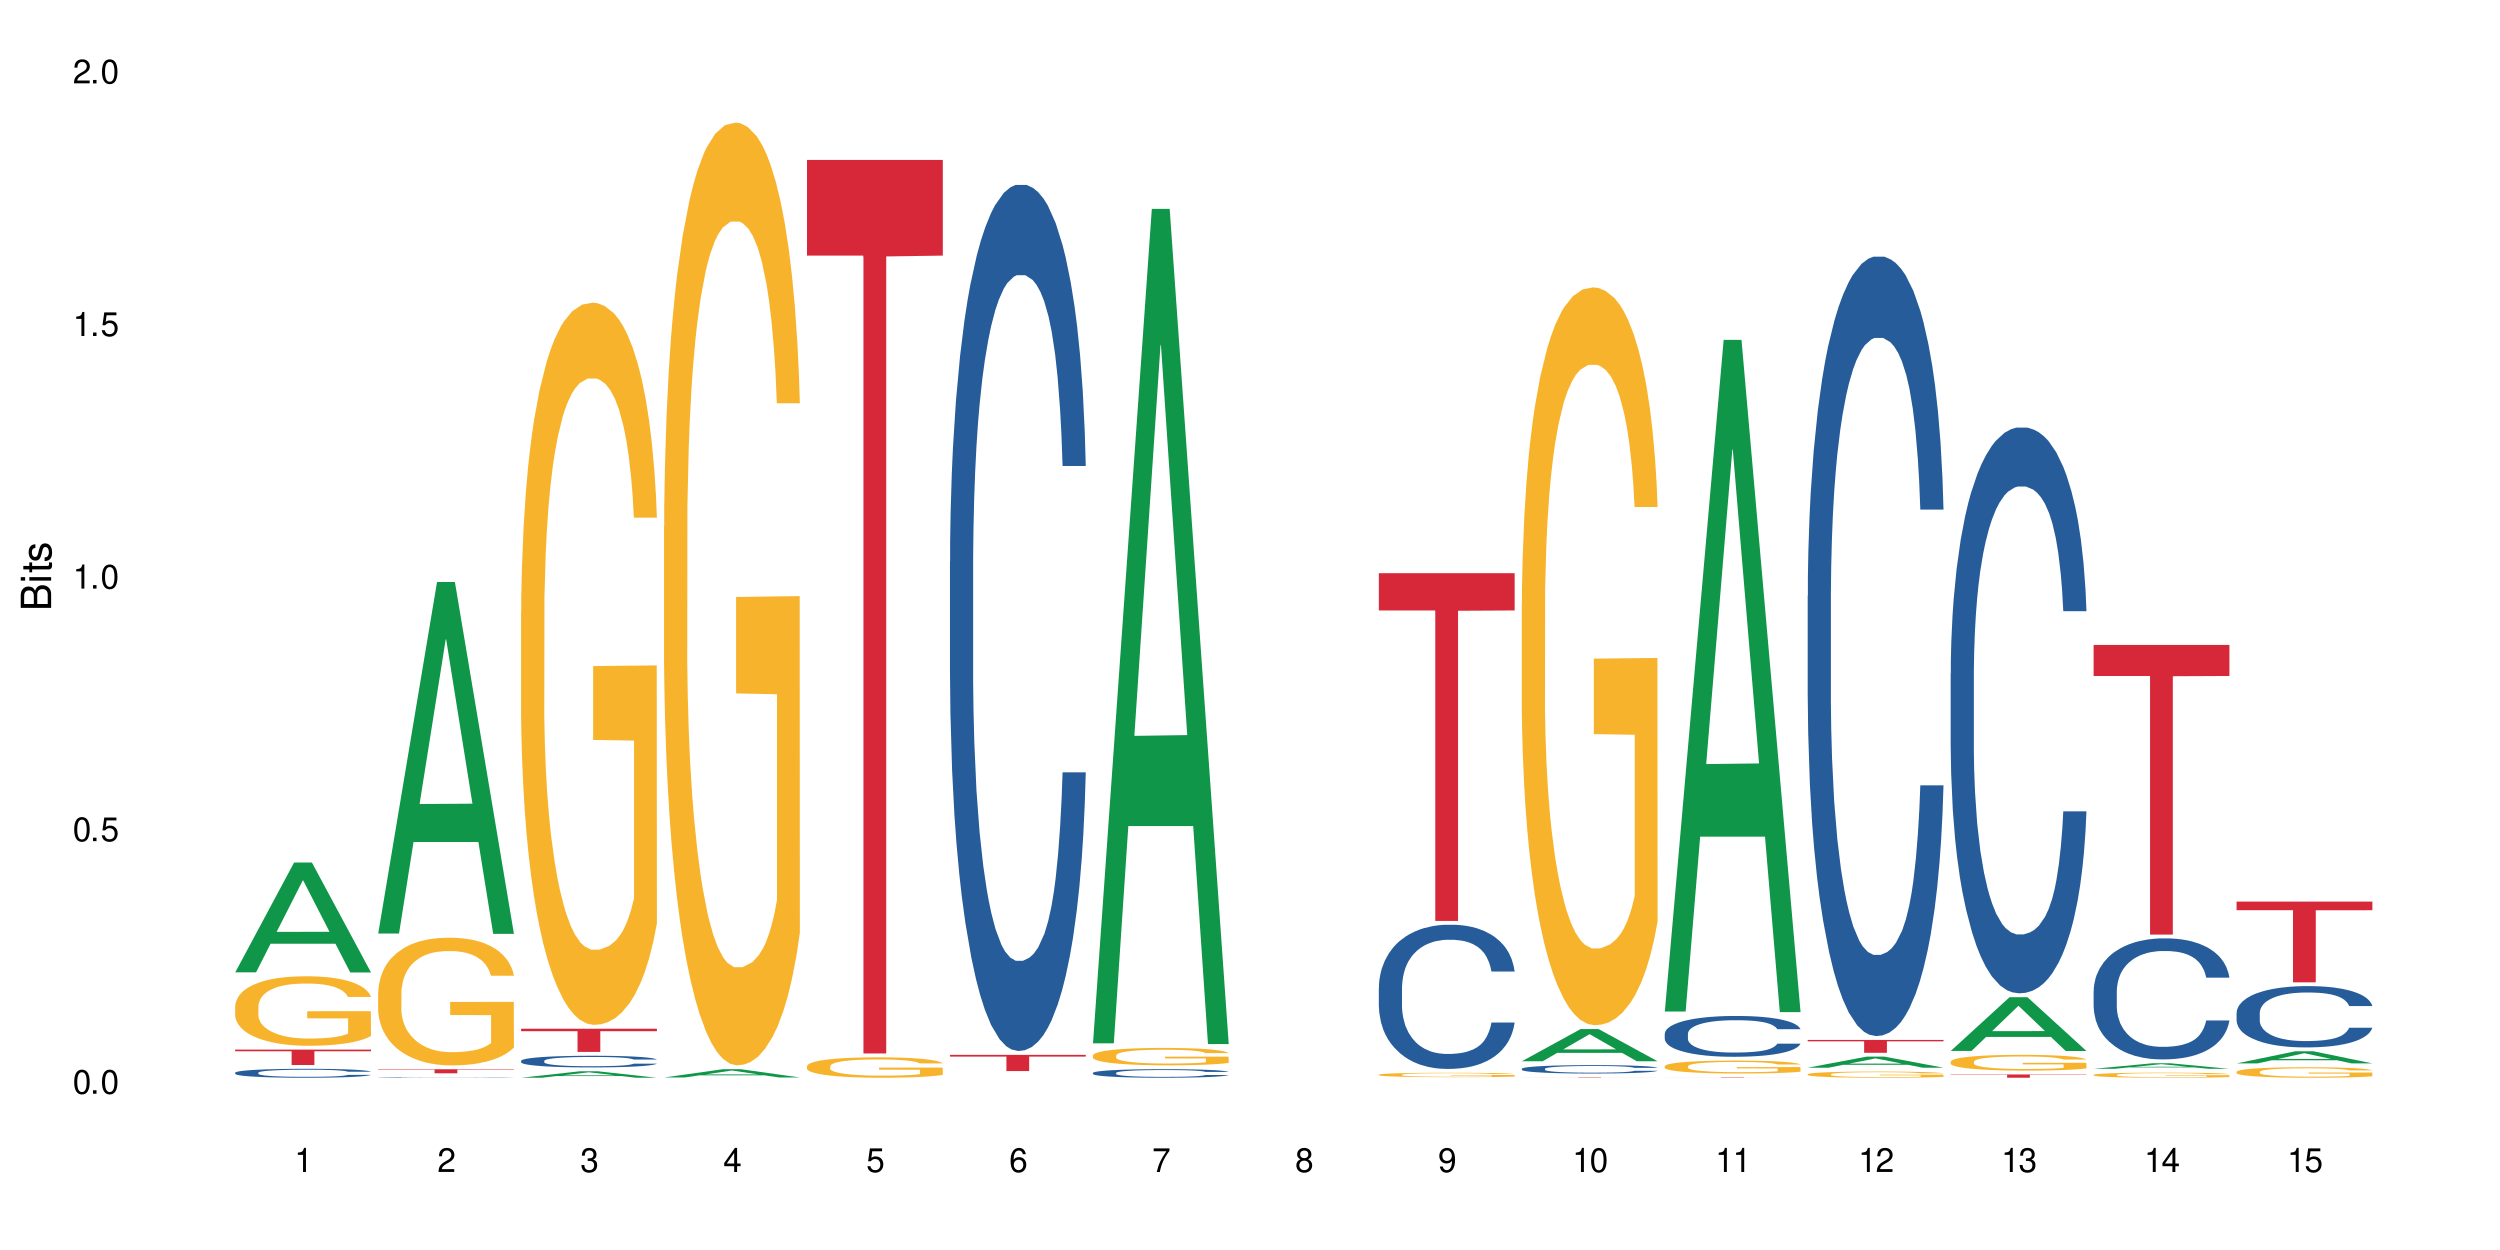 <?xml version="1.0" encoding="UTF-8"?>
<svg xmlns="http://www.w3.org/2000/svg" xmlns:xlink="http://www.w3.org/1999/xlink" width="720" height="360" viewBox="0 0 720 360">
<defs>
<g>
<g id="glyph-0-0">
</g>
<g id="glyph-0-1">
<path d="M 2.641 -6.938 C 2 -6.938 1.422 -6.656 1.078 -6.172 C 0.641 -5.562 0.406 -4.641 0.406 -3.359 C 0.406 -1.016 1.188 0.219 2.641 0.219 C 4.078 0.219 4.859 -1.016 4.859 -3.297 C 4.859 -4.641 4.656 -5.547 4.203 -6.172 C 3.844 -6.656 3.281 -6.938 2.641 -6.938 Z M 2.641 -6.188 C 3.547 -6.188 4 -5.25 4 -3.375 C 4 -1.406 3.562 -0.484 2.625 -0.484 C 1.734 -0.484 1.281 -1.438 1.281 -3.344 C 1.281 -5.25 1.734 -6.188 2.641 -6.188 Z M 2.641 -6.188 "/>
</g>
<g id="glyph-0-2">
<path d="M 1.828 -1 L 0.828 -1 L 0.828 0 L 1.828 0 Z M 1.828 -1 "/>
</g>
<g id="glyph-0-3">
<path d="M 4.562 -6.797 L 1.062 -6.797 L 0.547 -3.094 L 1.328 -3.094 C 1.719 -3.562 2.047 -3.734 2.578 -3.734 C 3.484 -3.734 4.062 -3.109 4.062 -2.094 C 4.062 -1.125 3.484 -0.531 2.578 -0.531 C 1.828 -0.531 1.375 -0.906 1.188 -1.672 L 0.328 -1.672 C 0.453 -1.109 0.547 -0.844 0.75 -0.594 C 1.125 -0.078 1.828 0.219 2.594 0.219 C 3.969 0.219 4.922 -0.781 4.922 -2.219 C 4.922 -3.562 4.031 -4.484 2.719 -4.484 C 2.25 -4.484 1.859 -4.359 1.469 -4.062 L 1.734 -5.969 L 4.562 -5.969 Z M 4.562 -6.797 "/>
</g>
<g id="glyph-0-4">
<path d="M 2.484 -4.938 L 2.484 0 L 3.328 0 L 3.328 -6.938 L 2.766 -6.938 C 2.469 -5.875 2.281 -5.734 0.984 -5.562 L 0.984 -4.938 Z M 2.484 -4.938 "/>
</g>
<g id="glyph-0-5">
<path d="M 4.859 -0.828 L 1.281 -0.828 C 1.359 -1.406 1.672 -1.781 2.5 -2.281 L 3.469 -2.828 C 4.406 -3.344 4.906 -4.062 4.906 -4.906 C 4.906 -5.484 4.672 -6.031 4.266 -6.406 C 3.859 -6.766 3.375 -6.938 2.719 -6.938 C 1.859 -6.938 1.219 -6.625 0.844 -6.031 C 0.609 -5.672 0.5 -5.234 0.484 -4.531 L 1.328 -4.531 C 1.359 -5.016 1.406 -5.281 1.531 -5.516 C 1.75 -5.938 2.188 -6.203 2.703 -6.203 C 3.469 -6.203 4.031 -5.641 4.031 -4.891 C 4.031 -4.344 3.719 -3.859 3.125 -3.516 L 2.234 -3 C 0.812 -2.172 0.406 -1.531 0.328 -0.016 L 4.859 -0.016 Z M 4.859 -0.828 "/>
</g>
<g id="glyph-0-6">
<path d="M 2.125 -3.188 L 2.578 -3.188 C 3.5 -3.188 3.984 -2.766 3.984 -1.922 C 3.984 -1.062 3.469 -0.531 2.594 -0.531 C 1.656 -0.531 1.203 -1 1.156 -2.016 L 0.312 -2.016 C 0.344 -1.453 0.438 -1.094 0.609 -0.781 C 0.953 -0.109 1.625 0.219 2.547 0.219 C 3.953 0.219 4.859 -0.625 4.859 -1.938 C 4.859 -2.828 4.516 -3.297 3.703 -3.594 C 4.344 -3.844 4.656 -4.328 4.656 -5.031 C 4.656 -6.219 3.875 -6.938 2.578 -6.938 C 1.203 -6.938 0.484 -6.172 0.453 -4.703 L 1.297 -4.703 C 1.312 -5.125 1.344 -5.359 1.453 -5.578 C 1.641 -5.969 2.062 -6.203 2.594 -6.203 C 3.344 -6.203 3.797 -5.75 3.797 -5 C 3.797 -4.516 3.609 -4.219 3.25 -4.047 C 3.016 -3.953 2.703 -3.922 2.125 -3.906 Z M 2.125 -3.188 "/>
</g>
<g id="glyph-0-7">
<path d="M 3.141 -1.672 L 3.141 0 L 3.984 0 L 3.984 -1.672 L 4.984 -1.672 L 4.984 -2.438 L 3.984 -2.438 L 3.984 -6.938 L 3.359 -6.938 L 0.266 -2.578 L 0.266 -1.672 Z M 3.141 -2.438 L 1 -2.438 L 3.141 -5.5 Z M 3.141 -2.438 "/>
</g>
<g id="glyph-0-8">
<path d="M 4.781 -5.125 C 4.609 -6.266 3.891 -6.938 2.844 -6.938 C 2.094 -6.938 1.422 -6.578 1.031 -5.953 C 0.594 -5.266 0.406 -4.422 0.406 -3.172 C 0.406 -2 0.578 -1.25 0.984 -0.641 C 1.359 -0.078 1.953 0.219 2.703 0.219 C 3.984 0.219 4.922 -0.75 4.922 -2.094 C 4.922 -3.375 4.062 -4.281 2.844 -4.281 C 2.172 -4.281 1.641 -4.031 1.281 -3.516 C 1.281 -5.234 1.828 -6.188 2.797 -6.188 C 3.391 -6.188 3.797 -5.797 3.938 -5.125 Z M 2.734 -3.531 C 3.547 -3.531 4.062 -2.953 4.062 -2.031 C 4.062 -1.156 3.484 -0.531 2.703 -0.531 C 1.922 -0.531 1.328 -1.188 1.328 -2.078 C 1.328 -2.938 1.906 -3.531 2.734 -3.531 Z M 2.734 -3.531 "/>
</g>
<g id="glyph-0-9">
<path d="M 4.984 -6.797 L 0.438 -6.797 L 0.438 -5.969 L 4.109 -5.969 C 2.5 -3.656 1.828 -2.234 1.328 0 L 2.219 0 C 2.594 -2.172 3.453 -4.047 4.984 -6.094 Z M 4.984 -6.797 "/>
</g>
<g id="glyph-0-10">
<path d="M 3.75 -3.656 C 4.469 -4.094 4.688 -4.438 4.688 -5.078 C 4.688 -6.172 3.844 -6.938 2.641 -6.938 C 1.438 -6.938 0.594 -6.172 0.594 -5.094 C 0.594 -4.438 0.812 -4.094 1.516 -3.656 C 0.734 -3.266 0.359 -2.703 0.359 -1.922 C 0.359 -0.656 1.281 0.219 2.641 0.219 C 3.984 0.219 4.922 -0.656 4.922 -1.922 C 4.922 -2.703 4.531 -3.266 3.75 -3.656 Z M 2.641 -6.188 C 3.359 -6.188 3.812 -5.75 3.812 -5.062 C 3.812 -4.406 3.344 -3.984 2.641 -3.984 C 1.922 -3.984 1.453 -4.406 1.453 -5.078 C 1.453 -5.75 1.922 -6.188 2.641 -6.188 Z M 2.641 -3.266 C 3.484 -3.266 4.062 -2.719 4.062 -1.906 C 4.062 -1.078 3.484 -0.531 2.625 -0.531 C 1.797 -0.531 1.219 -1.094 1.219 -1.906 C 1.219 -2.719 1.781 -3.266 2.641 -3.266 Z M 2.641 -3.266 "/>
</g>
<g id="glyph-0-11">
<path d="M 0.516 -1.578 C 0.672 -0.453 1.406 0.219 2.438 0.219 C 3.188 0.219 3.859 -0.141 4.266 -0.766 C 4.688 -1.453 4.891 -2.297 4.891 -3.547 C 4.891 -4.719 4.703 -5.453 4.312 -6.078 C 3.938 -6.641 3.344 -6.938 2.594 -6.938 C 1.297 -6.938 0.359 -5.969 0.359 -4.625 C 0.359 -3.344 1.234 -2.453 2.453 -2.453 C 3.094 -2.453 3.578 -2.672 4.016 -3.203 C 4 -1.484 3.469 -0.531 2.5 -0.531 C 1.906 -0.531 1.484 -0.906 1.359 -1.578 Z M 2.578 -6.203 C 3.375 -6.203 3.969 -5.531 3.969 -4.641 C 3.969 -3.797 3.391 -3.188 2.547 -3.188 C 1.734 -3.188 1.234 -3.766 1.234 -4.688 C 1.234 -5.562 1.797 -6.203 2.578 -6.203 Z M 2.578 -6.203 "/>
</g>
<g id="glyph-1-0">
</g>
<g id="glyph-1-1">
<path d="M 0 -0.953 L 0 -4.891 C 0 -5.719 -0.234 -6.344 -0.734 -6.797 C -1.188 -7.234 -1.812 -7.469 -2.5 -7.469 C -3.547 -7.469 -4.188 -7 -4.625 -5.875 C -4.984 -6.688 -5.625 -7.094 -6.531 -7.094 C -7.172 -7.094 -7.734 -6.859 -8.141 -6.391 C -8.562 -5.922 -8.75 -5.344 -8.75 -4.5 L -8.75 -0.953 Z M -4.984 -2.062 L -7.766 -2.062 L -7.766 -4.219 C -7.766 -4.844 -7.688 -5.203 -7.453 -5.5 C -7.219 -5.812 -6.859 -5.969 -6.375 -5.969 C -5.891 -5.969 -5.531 -5.812 -5.297 -5.5 C -5.062 -5.203 -4.984 -4.844 -4.984 -4.219 Z M -0.984 -2.062 L -4 -2.062 L -4 -4.781 C -4 -5.766 -3.438 -6.359 -2.484 -6.359 C -1.547 -6.359 -0.984 -5.766 -0.984 -4.781 Z M -0.984 -2.062 "/>
</g>
<g id="glyph-1-2">
<path d="M -6.281 -1.797 L -6.281 -0.797 L 0 -0.797 L 0 -1.797 Z M -8.75 -1.797 L -8.75 -0.797 L -7.484 -0.797 L -7.484 -1.797 Z M -8.75 -1.797 "/>
</g>
<g id="glyph-1-3">
<path d="M -6.281 -3.047 L -6.281 -2.016 L -8.016 -2.016 L -8.016 -1.016 L -6.281 -1.016 L -6.281 -0.172 L -5.469 -0.172 L -5.469 -1.016 L -0.719 -1.016 C -0.078 -1.016 0.281 -1.453 0.281 -2.234 C 0.281 -2.5 0.25 -2.719 0.188 -3.047 L -0.641 -3.047 C -0.609 -2.906 -0.594 -2.766 -0.594 -2.562 C -0.594 -2.141 -0.719 -2.016 -1.156 -2.016 L -5.469 -2.016 L -5.469 -3.047 Z M -6.281 -3.047 "/>
</g>
<g id="glyph-1-4">
<path d="M -4.531 -5.25 C -5.766 -5.25 -6.469 -4.422 -6.469 -2.969 C -6.469 -1.516 -5.719 -0.562 -4.547 -0.562 C -3.562 -0.562 -3.094 -1.062 -2.734 -2.562 L -2.516 -3.484 C -2.344 -4.188 -2.094 -4.469 -1.641 -4.469 C -1.047 -4.469 -0.641 -3.875 -0.641 -3 C -0.641 -2.453 -0.797 -2 -1.062 -1.75 C -1.25 -1.594 -1.422 -1.531 -1.875 -1.469 L -1.875 -0.406 C -0.422 -0.453 0.281 -1.266 0.281 -2.922 C 0.281 -4.5 -0.5 -5.516 -1.719 -5.516 C -2.656 -5.516 -3.172 -4.984 -3.469 -3.734 L -3.703 -2.766 C -3.891 -1.953 -4.156 -1.609 -4.594 -1.609 C -5.188 -1.609 -5.547 -2.125 -5.547 -2.938 C -5.547 -3.75 -5.203 -4.172 -4.531 -4.203 Z M -4.531 -5.25 "/>
</g>
</g>
</defs>
<rect x="-72" y="-36" width="864" height="432" fill="rgb(100%, 100%, 100%)" fill-opacity="1"/>
<path fill-rule="nonzero" fill="rgb(6.275%, 58.824%, 28.235%)" fill-opacity="1" d="M 67.73 280.031 L 67.773 280.004 L 84.695 248.414 L 89.836 248.414 L 106.844 280.062 L 100.867 280.062 L 96.605 271.801 L 77.926 271.801 L 73.75 280.031 L 67.73 280.031 L 79.723 268.383 L 94.895 268.352 L 87.328 253.586 L 87.246 253.555 L 87.16 253.645 L 79.684 268.352 L 79.723 268.383 Z M 67.73 280.031 "/>
<path fill-rule="nonzero" fill="rgb(14.51%, 36.078%, 60%)" fill-opacity="1" d="M 67.73 308.938 L 67.777 308.934 L 67.777 308.879 L 67.922 308.789 L 68.254 308.676 L 68.59 308.598 L 69.449 308.461 L 70.641 308.324 L 71.879 308.223 L 72.785 308.16 L 73.598 308.113 L 75.457 308.027 L 76.652 307.98 L 77.938 307.941 L 79.512 307.902 L 80.656 307.879 L 83.234 307.84 L 85.141 307.824 L 86.621 307.816 L 89.816 307.816 L 91.723 307.828 L 93.105 307.84 L 94.633 307.855 L 95.922 307.879 L 98.164 307.93 L 100.168 307.996 L 101.074 308.035 L 102.504 308.105 L 103.602 308.176 L 104.363 308.238 L 105.223 308.324 L 105.984 308.43 L 106.559 308.551 L 106.844 308.652 L 100.168 308.652 L 99.832 308.559 L 99.449 308.484 L 98.734 308.391 L 98.02 308.32 L 97.02 308.254 L 96.113 308.207 L 94.871 308.164 L 93.773 308.137 L 92.629 308.113 L 91.531 308.098 L 89.434 308.086 L 87 308.086 L 86.094 308.09 L 84.234 308.109 L 83.234 308.125 L 81.801 308.16 L 80.801 308.188 L 79.609 308.234 L 78.797 308.277 L 77.797 308.336 L 77.078 308.391 L 76.27 308.469 L 75.793 308.527 L 75.363 308.594 L 74.98 308.672 L 74.695 308.754 L 74.504 308.84 L 74.41 308.926 L 74.41 309.289 L 74.504 309.375 L 74.742 309.473 L 75.363 309.617 L 76.27 309.742 L 77.32 309.84 L 78.32 309.91 L 78.891 309.945 L 79.656 309.98 L 80.848 310.027 L 82.566 310.078 L 83.566 310.094 L 85.094 310.113 L 86.668 310.125 L 88.766 310.125 L 90.625 310.113 L 91.867 310.102 L 93.156 310.082 L 94.918 310.043 L 96.016 310.004 L 96.969 309.961 L 97.688 309.918 L 98.164 309.879 L 98.879 309.805 L 99.449 309.727 L 99.879 309.645 L 100.168 309.562 L 106.844 309.562 L 106.559 309.656 L 106.129 309.75 L 105.699 309.816 L 105.031 309.898 L 104.27 309.973 L 103.172 310.055 L 102.266 310.109 L 101.074 310.168 L 99.977 310.211 L 98.781 310.254 L 97.02 310.301 L 95.875 310.324 L 94.633 310.344 L 93.156 310.363 L 91.293 310.379 L 89.289 310.391 L 87.43 310.391 L 85.426 310.387 L 83.949 310.379 L 81.992 310.355 L 79.559 310.312 L 77.797 310.27 L 76.414 310.223 L 75.219 310.176 L 73.883 310.113 L 72.168 310.012 L 71.117 309.93 L 70.402 309.863 L 69.59 309.773 L 69.02 309.691 L 68.352 309.559 L 67.875 309.391 L 67.73 309.262 Z M 67.73 308.938 "/>
<path fill-rule="nonzero" fill="rgb(96.863%, 70.196%, 16.863%)" fill-opacity="1" d="M 67.73 289.742 L 67.777 289.723 L 67.777 289.355 L 67.969 288.535 L 68.445 287.398 L 69.066 286.469 L 69.734 285.738 L 70.164 285.352 L 70.879 284.805 L 71.5 284.402 L 73.074 283.578 L 75.078 282.812 L 76.172 282.484 L 77.414 282.172 L 79.18 281.824 L 79.988 281.695 L 82.469 281.402 L 85.285 281.223 L 88.383 281.168 L 89.816 281.184 L 91.77 281.258 L 94.441 281.457 L 95.969 281.641 L 97.16 281.824 L 98.402 282.062 L 99.926 282.426 L 101.359 282.867 L 102.504 283.305 L 103.648 283.855 L 104.602 284.438 L 105.414 285.078 L 106.129 285.848 L 106.559 286.484 L 106.844 287.125 L 100.215 287.125 L 99.832 286.484 L 99.402 285.992 L 98.688 285.391 L 97.973 284.949 L 97.258 284.602 L 95.922 284.129 L 94.777 283.836 L 93.344 283.578 L 91.961 283.414 L 90.387 283.305 L 89.434 283.27 L 86.906 283.27 L 84.617 283.398 L 83.281 283.543 L 82.328 283.688 L 80.992 283.965 L 80.18 284.184 L 79.703 284.328 L 78.273 284.895 L 77.32 285.406 L 76.793 285.754 L 76.125 286.305 L 75.648 286.797 L 75.125 287.527 L 74.84 288.078 L 74.457 289.32 L 74.41 292.609 L 74.551 293.305 L 74.84 294.055 L 75.219 294.715 L 75.793 295.406 L 76.363 295.938 L 77.367 296.652 L 78.227 297.125 L 78.891 297.438 L 80.18 297.93 L 80.703 298.094 L 81.945 298.426 L 83.234 298.68 L 84.809 298.898 L 86 299.008 L 87.906 299.102 L 90.34 299.102 L 93.203 298.992 L 95.016 298.844 L 96.254 298.699 L 97.066 298.57 L 98.066 298.371 L 98.781 298.188 L 99.449 297.984 L 100.262 297.676 L 100.262 293.305 L 88.48 293.285 L 88.48 291.238 L 106.797 291.223 L 106.844 298.371 L 105.844 298.863 L 104.602 299.34 L 103.41 299.703 L 102.168 300.016 L 100.406 300.363 L 98.973 300.582 L 96.781 300.836 L 94.777 301.004 L 92.676 301.113 L 90.816 301.168 L 88.621 301.184 L 86.668 301.148 L 84.57 301.039 L 82.898 300.891 L 81.371 300.711 L 79.848 300.473 L 77.938 300.09 L 76.699 299.777 L 75.41 299.395 L 74.121 298.938 L 72.977 298.441 L 72.215 298.059 L 71.453 297.621 L 70.641 297.07 L 69.879 296.449 L 69.305 295.883 L 68.781 295.242 L 68.398 294.641 L 68.016 293.816 L 67.828 293.16 L 67.73 292.594 Z M 67.73 289.742 "/>
<path fill-rule="nonzero" fill="rgb(83.922%, 15.686%, 22.353%)" fill-opacity="1" d="M 67.73 302.289 L 106.844 302.289 L 106.844 302.762 L 90.543 302.766 L 90.543 306.711 L 83.984 306.711 L 83.984 302.77 L 83.891 302.762 L 67.73 302.762 Z M 67.73 302.289 "/>
<path fill-rule="nonzero" fill="rgb(6.275%, 58.824%, 28.235%)" fill-opacity="1" d="M 108.902 268.855 L 108.945 268.758 L 125.867 167.609 L 131.008 167.609 L 148.016 268.949 L 142.039 268.949 L 137.777 242.496 L 119.098 242.496 L 114.922 268.855 L 108.902 268.855 L 120.895 231.555 L 136.062 231.457 L 128.5 184.164 L 128.418 184.07 L 128.332 184.355 L 120.855 231.457 L 120.895 231.555 Z M 108.902 268.855 "/>
<path fill-rule="nonzero" fill="rgb(14.51%, 36.078%, 60%)" fill-opacity="1" d="M 108.902 310.293 L 108.949 310.293 L 108.949 310.289 L 109.094 310.285 L 109.426 310.277 L 109.762 310.27 L 110.621 310.262 L 111.812 310.254 L 113.051 310.246 L 113.957 310.242 L 114.77 310.238 L 116.629 310.234 L 117.82 310.23 L 119.109 310.227 L 120.684 310.223 L 121.828 310.223 L 124.406 310.219 L 134.277 310.219 L 135.805 310.223 L 137.094 310.223 L 139.336 310.227 L 141.336 310.23 L 142.242 310.234 L 143.676 310.238 L 144.773 310.242 L 145.535 310.246 L 146.395 310.254 L 147.156 310.262 L 147.73 310.27 L 148.016 310.273 L 141.336 310.273 L 141.004 310.27 L 140.621 310.262 L 139.191 310.254 L 138.191 310.246 L 137.285 310.246 L 136.043 310.242 L 134.945 310.238 L 124.406 310.238 L 122.973 310.242 L 121.973 310.242 L 120.781 310.246 L 119.969 310.25 L 118.969 310.254 L 118.25 310.258 L 117.441 310.262 L 116.965 310.266 L 116.535 310.27 L 116.152 310.277 L 115.867 310.281 L 115.676 310.289 L 115.582 310.293 L 115.582 310.316 L 115.676 310.324 L 115.914 310.328 L 116.535 310.34 L 117.441 310.348 L 118.488 310.355 L 119.492 310.359 L 120.062 310.363 L 120.828 310.363 L 122.02 310.367 L 123.738 310.371 L 126.266 310.371 L 127.84 310.375 L 129.938 310.375 L 131.797 310.371 L 134.324 310.371 L 136.09 310.367 L 137.188 310.367 L 138.141 310.363 L 138.859 310.359 L 139.336 310.355 L 140.051 310.352 L 140.621 310.348 L 141.051 310.34 L 141.336 310.336 L 148.016 310.336 L 147.73 310.344 L 146.871 310.352 L 146.203 310.359 L 145.441 310.363 L 144.344 310.367 L 143.438 310.371 L 142.242 310.375 L 141.148 310.379 L 139.953 310.383 L 138.191 310.387 L 135.805 310.387 L 134.324 310.391 L 123.164 310.391 L 120.73 310.387 L 118.969 310.383 L 117.582 310.379 L 116.391 310.379 L 115.055 310.371 L 113.34 310.367 L 112.289 310.359 L 111.574 310.355 L 110.762 310.352 L 110.191 310.344 L 109.523 310.336 L 109.047 310.324 L 108.902 310.316 Z M 108.902 310.293 "/>
<path fill-rule="nonzero" fill="rgb(96.863%, 70.196%, 16.863%)" fill-opacity="1" d="M 108.902 285.809 L 108.949 285.777 L 108.949 285.105 L 109.141 283.594 L 109.617 281.508 L 110.238 279.797 L 110.906 278.453 L 111.336 277.746 L 112.051 276.738 L 112.672 276 L 114.246 274.488 L 116.25 273.078 L 117.344 272.473 L 118.586 271.902 L 120.352 271.266 L 121.16 271.027 L 123.641 270.492 L 126.457 270.156 L 129.555 270.055 L 130.988 270.09 L 132.941 270.223 L 135.613 270.594 L 137.141 270.93 L 138.332 271.266 L 139.574 271.699 L 141.098 272.371 L 142.531 273.18 L 143.676 273.984 L 144.82 274.992 L 145.773 276.066 L 146.586 277.242 L 147.301 278.656 L 147.73 279.832 L 148.016 281.004 L 141.387 281.004 L 141.004 279.832 L 140.574 278.922 L 139.859 277.816 L 139.145 277.008 L 138.43 276.371 L 137.094 275.496 L 135.949 274.961 L 134.516 274.488 L 133.133 274.188 L 131.559 273.984 L 130.605 273.918 L 128.078 273.918 L 125.789 274.152 L 124.453 274.422 L 123.5 274.691 L 122.164 275.195 L 121.352 275.598 L 120.875 275.867 L 119.445 276.906 L 118.488 277.848 L 117.965 278.488 L 117.297 279.496 L 116.82 280.402 L 116.297 281.746 L 116.008 282.754 L 115.629 285.035 L 115.582 291.082 L 115.723 292.359 L 116.008 293.738 L 116.391 294.945 L 116.965 296.223 L 117.535 297.199 L 118.539 298.508 L 119.395 299.379 L 120.062 299.953 L 121.352 300.859 L 121.875 301.16 L 123.117 301.766 L 124.406 302.234 L 125.98 302.641 L 127.172 302.84 L 129.078 303.008 L 131.512 303.008 L 134.375 302.809 L 136.188 302.539 L 137.426 302.27 L 138.238 302.035 L 139.238 301.664 L 139.953 301.328 L 140.621 300.961 L 141.434 300.387 L 141.434 292.359 L 129.652 292.328 L 129.652 288.562 L 147.969 288.531 L 148.016 301.664 L 147.016 302.57 L 145.773 303.445 L 144.582 304.117 L 143.34 304.688 L 141.578 305.328 L 140.145 305.73 L 137.949 306.199 L 135.949 306.504 L 133.848 306.703 L 131.988 306.805 L 129.793 306.84 L 127.84 306.77 L 125.742 306.57 L 124.07 306.301 L 122.543 305.965 L 121.02 305.527 L 119.109 304.824 L 117.871 304.25 L 116.582 303.547 L 115.293 302.707 L 114.148 301.801 L 113.387 301.094 L 112.625 300.289 L 111.812 299.281 L 111.051 298.137 L 110.477 297.098 L 109.953 295.922 L 109.57 294.812 L 109.188 293.301 L 108.996 292.09 L 108.902 291.051 Z M 108.902 285.809 "/>
<path fill-rule="nonzero" fill="rgb(83.922%, 15.686%, 22.353%)" fill-opacity="1" d="M 108.902 307.941 L 148.016 307.941 L 148.016 308.07 L 131.715 308.07 L 131.715 309.113 L 125.156 309.113 L 125.156 308.07 L 108.902 308.07 Z M 108.902 307.941 "/>
<path fill-rule="nonzero" fill="rgb(6.275%, 58.824%, 28.235%)" fill-opacity="1" d="M 150.074 310.391 L 150.117 310.387 L 167.039 308.523 L 172.18 308.523 L 189.188 310.391 L 183.211 310.391 L 178.949 309.902 L 160.27 309.902 L 156.09 310.391 L 150.074 310.391 L 162.066 309.703 L 177.234 309.699 L 169.672 308.828 L 169.59 308.824 L 169.504 308.832 L 162.027 309.699 L 162.066 309.703 Z M 150.074 310.391 "/>
<path fill-rule="nonzero" fill="rgb(14.51%, 36.078%, 60%)" fill-opacity="1" d="M 150.074 305.52 L 150.121 305.52 L 150.121 305.445 L 150.266 305.328 L 150.598 305.18 L 150.934 305.078 L 151.793 304.898 L 152.984 304.723 L 154.223 304.59 L 155.129 304.508 L 155.941 304.445 L 157.801 304.332 L 158.992 304.273 L 160.281 304.223 L 161.855 304.172 L 163 304.141 L 165.578 304.09 L 167.484 304.07 L 168.965 304.059 L 172.16 304.059 L 174.066 304.074 L 175.449 304.086 L 176.977 304.113 L 178.266 304.141 L 180.508 304.207 L 182.508 304.293 L 183.414 304.344 L 184.848 304.438 L 185.945 304.531 L 186.707 304.609 L 187.566 304.723 L 188.328 304.859 L 188.902 305.016 L 189.188 305.148 L 182.508 305.148 L 182.176 305.027 L 181.793 304.93 L 181.078 304.805 L 180.363 304.719 L 179.359 304.629 L 178.453 304.57 L 177.215 304.512 L 176.117 304.473 L 174.973 304.445 L 173.875 304.43 L 171.777 304.41 L 169.344 304.41 L 168.438 304.418 L 166.578 304.441 L 165.578 304.461 L 164.145 304.504 L 163.145 304.547 L 161.953 304.605 L 161.141 304.66 L 160.137 304.738 L 159.422 304.809 L 158.613 304.91 L 158.137 304.988 L 157.707 305.074 L 157.324 305.176 L 157.039 305.281 L 156.848 305.395 L 156.754 305.504 L 156.754 305.98 L 156.848 306.09 L 157.086 306.219 L 157.707 306.406 L 158.613 306.57 L 159.66 306.699 L 160.664 306.793 L 161.234 306.836 L 162 306.883 L 163.191 306.945 L 164.91 307.008 L 165.91 307.031 L 167.438 307.055 L 169.012 307.066 L 171.109 307.066 L 172.969 307.055 L 174.211 307.039 L 175.496 307.016 L 177.262 306.965 L 178.359 306.914 L 179.312 306.855 L 180.027 306.797 L 180.508 306.75 L 181.223 306.652 L 181.793 306.547 L 182.223 306.441 L 182.508 306.336 L 189.188 306.336 L 188.902 306.461 L 188.473 306.578 L 188.043 306.668 L 187.375 306.777 L 186.613 306.871 L 185.516 306.977 L 184.609 307.051 L 183.414 307.125 L 182.32 307.184 L 181.125 307.234 L 179.359 307.297 L 178.215 307.328 L 176.977 307.355 L 175.496 307.379 L 173.637 307.402 L 171.633 307.414 L 169.773 307.418 L 167.77 307.41 L 166.293 307.398 L 164.336 307.371 L 161.902 307.316 L 160.137 307.258 L 158.754 307.199 L 157.562 307.137 L 156.227 307.055 L 154.512 306.922 L 153.461 306.816 L 152.746 306.73 L 151.934 306.609 L 151.363 306.504 L 150.695 306.332 L 150.219 306.113 L 150.074 305.945 Z M 150.074 305.52 "/>
<path fill-rule="nonzero" fill="rgb(96.863%, 70.196%, 16.863%)" fill-opacity="1" d="M 150.074 176.25 L 150.121 176.062 L 150.121 172.262 L 150.312 163.715 L 150.789 151.938 L 151.41 142.25 L 152.078 134.652 L 152.508 130.664 L 153.223 124.965 L 153.844 120.785 L 155.418 112.238 L 157.418 104.258 L 158.516 100.84 L 159.758 97.609 L 161.523 94 L 162.332 92.672 L 164.812 89.633 L 167.629 87.734 L 170.727 87.164 L 172.16 87.352 L 174.113 88.113 L 176.785 90.203 L 178.312 92.102 L 179.504 94 L 180.746 96.469 L 182.27 100.27 L 183.703 104.828 L 184.848 109.387 L 185.992 115.086 L 186.945 121.164 L 187.758 127.812 L 188.473 135.789 L 188.902 142.438 L 189.188 149.086 L 182.559 149.086 L 182.176 142.438 L 181.746 137.312 L 181.031 131.043 L 180.316 126.484 L 179.602 122.875 L 178.266 117.934 L 177.121 114.895 L 175.688 112.238 L 174.305 110.527 L 172.73 109.387 L 171.777 109.008 L 169.25 109.008 L 166.961 110.336 L 165.625 111.855 L 164.672 113.375 L 163.336 116.227 L 162.523 118.504 L 162.047 120.023 L 160.617 125.914 L 159.66 131.23 L 159.137 134.84 L 158.469 140.539 L 157.992 145.668 L 157.469 153.266 L 157.18 158.965 L 156.801 171.883 L 156.754 206.074 L 156.895 213.293 L 157.18 221.082 L 157.562 227.918 L 158.137 235.137 L 158.707 240.645 L 159.711 248.055 L 160.566 252.992 L 161.234 256.223 L 162.523 261.352 L 163.047 263.059 L 164.289 266.48 L 165.578 269.137 L 167.148 271.418 L 168.344 272.559 L 170.25 273.508 L 172.684 273.508 L 175.547 272.367 L 177.359 270.848 L 178.598 269.328 L 179.41 268 L 180.41 265.91 L 181.125 264.012 L 181.793 261.922 L 182.605 258.691 L 182.605 213.293 L 170.824 213.102 L 170.824 191.828 L 189.141 191.637 L 189.188 265.91 L 188.188 271.039 L 186.945 275.977 L 185.754 279.777 L 184.512 283.004 L 182.746 286.613 L 181.316 288.895 L 179.121 291.555 L 177.121 293.262 L 175.02 294.402 L 173.16 294.973 L 170.965 295.164 L 169.012 294.781 L 166.91 293.645 L 165.242 292.121 L 163.715 290.223 L 162.191 287.754 L 160.281 283.766 L 159.043 280.535 L 157.754 276.547 L 156.465 271.797 L 155.32 266.668 L 154.559 262.68 L 153.793 258.121 L 152.984 252.422 L 152.219 245.965 L 151.648 240.074 L 151.125 233.426 L 150.742 227.16 L 150.359 218.609 L 150.168 211.773 L 150.074 205.883 Z M 150.074 176.25 "/>
<path fill-rule="nonzero" fill="rgb(83.922%, 15.686%, 22.353%)" fill-opacity="1" d="M 150.074 296.266 L 189.188 296.266 L 189.188 296.984 L 172.887 296.988 L 172.887 302.957 L 166.328 302.957 L 166.328 296.996 L 166.234 296.984 L 150.074 296.984 Z M 150.074 296.266 "/>
<path fill-rule="nonzero" fill="rgb(6.275%, 58.824%, 28.235%)" fill-opacity="1" d="M 191.246 310.312 L 191.289 310.309 L 208.211 307.93 L 213.352 307.93 L 230.359 310.312 L 224.383 310.312 L 220.121 309.691 L 201.441 309.691 L 197.262 310.312 L 191.246 310.312 L 203.238 309.434 L 218.406 309.43 L 210.844 308.316 L 210.762 308.316 L 210.676 308.324 L 203.195 309.43 L 203.238 309.434 Z M 191.246 310.312 "/>
<path fill-rule="nonzero" fill="rgb(96.863%, 70.196%, 16.863%)" fill-opacity="1" d="M 191.246 151.594 L 191.293 151.348 L 191.293 146.387 L 191.484 135.227 L 191.961 119.855 L 192.582 107.207 L 193.25 97.289 L 193.68 92.082 L 194.395 84.641 L 195.016 79.188 L 196.59 68.027 L 198.59 57.613 L 199.688 53.148 L 200.93 48.934 L 202.695 44.223 L 203.504 42.488 L 205.984 38.52 L 208.801 36.039 L 211.898 35.297 L 213.332 35.543 L 215.285 36.535 L 217.957 39.262 L 219.484 41.742 L 220.676 44.223 L 221.918 47.445 L 223.441 52.406 L 224.875 58.355 L 226.02 64.309 L 227.164 71.746 L 228.117 79.684 L 228.93 88.363 L 229.645 98.777 L 230.074 107.457 L 230.359 116.133 L 223.73 116.133 L 223.348 107.457 L 222.918 100.762 L 222.203 92.578 L 221.488 86.625 L 220.77 81.914 L 219.438 75.469 L 218.293 71.5 L 216.859 68.027 L 215.477 65.797 L 213.902 64.309 L 212.949 63.812 L 210.422 63.812 L 208.133 65.547 L 206.797 67.531 L 205.84 69.516 L 204.508 73.234 L 203.695 76.211 L 203.219 78.195 L 201.789 85.883 L 200.832 92.824 L 200.309 97.535 L 199.641 104.977 L 199.164 111.672 L 198.641 121.59 L 198.352 129.027 L 197.973 145.891 L 197.922 190.523 L 198.066 199.949 L 198.352 210.113 L 198.734 219.043 L 199.309 228.465 L 199.879 235.656 L 200.883 245.328 L 201.738 251.773 L 202.406 255.988 L 203.695 262.684 L 204.219 264.918 L 205.461 269.379 L 206.746 272.852 L 208.32 275.828 L 209.516 277.316 L 211.422 278.555 L 213.855 278.555 L 216.719 277.066 L 218.531 275.082 L 219.77 273.102 L 220.582 271.363 L 221.582 268.637 L 222.297 266.156 L 222.965 263.43 L 223.777 259.215 L 223.777 199.949 L 211.996 199.699 L 211.996 171.926 L 230.312 171.68 L 230.359 268.637 L 229.355 275.332 L 228.117 281.777 L 226.926 286.738 L 225.684 290.953 L 223.918 295.664 L 222.488 298.641 L 220.293 302.113 L 218.293 304.344 L 216.191 305.832 L 214.332 306.574 L 212.137 306.824 L 210.184 306.328 L 208.082 304.84 L 206.414 302.855 L 204.887 300.375 L 203.359 297.152 L 201.453 291.945 L 200.215 287.73 L 198.926 282.523 L 197.637 276.324 L 196.492 269.629 L 195.73 264.422 L 194.965 258.469 L 194.156 251.031 L 193.391 242.598 L 192.82 234.914 L 192.297 226.234 L 191.914 218.051 L 191.531 206.891 L 191.34 197.965 L 191.246 190.277 Z M 191.246 151.594 "/>
<path fill-rule="nonzero" fill="rgb(96.863%, 70.196%, 16.863%)" fill-opacity="1" d="M 232.418 307.031 L 232.465 307.023 L 232.465 306.918 L 232.656 306.676 L 233.133 306.344 L 233.754 306.07 L 234.422 305.855 L 234.852 305.742 L 235.566 305.578 L 236.188 305.461 L 237.758 305.219 L 239.762 304.996 L 240.859 304.898 L 242.102 304.809 L 243.863 304.703 L 244.676 304.668 L 247.156 304.582 L 249.969 304.527 L 253.07 304.512 L 254.504 304.516 L 256.457 304.539 L 259.129 304.598 L 260.656 304.652 L 261.848 304.703 L 263.086 304.773 L 264.613 304.883 L 266.047 305.012 L 267.191 305.141 L 268.336 305.301 L 269.289 305.473 L 270.098 305.66 L 270.816 305.887 L 271.246 306.074 L 271.531 306.262 L 264.898 306.262 L 264.52 306.074 L 264.09 305.93 L 263.375 305.75 L 262.66 305.621 L 261.941 305.52 L 260.609 305.383 L 259.461 305.297 L 258.031 305.219 L 256.648 305.172 L 255.074 305.141 L 254.121 305.129 L 251.594 305.129 L 249.305 305.168 L 247.969 305.211 L 247.012 305.254 L 245.676 305.332 L 244.867 305.398 L 244.391 305.441 L 242.957 305.605 L 242.004 305.758 L 241.48 305.859 L 240.812 306.02 L 240.336 306.164 L 239.812 306.379 L 239.523 306.543 L 239.145 306.906 L 239.094 307.871 L 239.238 308.078 L 239.523 308.297 L 239.906 308.492 L 240.48 308.695 L 241.051 308.852 L 242.051 309.059 L 242.91 309.199 L 243.578 309.289 L 244.867 309.438 L 245.391 309.484 L 246.633 309.582 L 247.918 309.656 L 249.492 309.719 L 250.688 309.754 L 252.594 309.781 L 255.027 309.781 L 257.887 309.746 L 259.699 309.703 L 260.941 309.66 L 261.754 309.625 L 262.754 309.566 L 263.469 309.512 L 264.137 309.453 L 264.949 309.359 L 264.949 308.078 L 253.168 308.07 L 253.168 307.469 L 271.484 307.465 L 271.531 309.566 L 270.527 309.711 L 269.289 309.848 L 268.098 309.957 L 266.855 310.047 L 265.09 310.148 L 263.66 310.215 L 261.465 310.289 L 259.461 310.336 L 257.363 310.371 L 255.504 310.387 L 253.309 310.391 L 251.355 310.379 L 249.254 310.348 L 247.586 310.305 L 246.059 310.25 L 244.531 310.184 L 242.625 310.07 L 241.387 309.977 L 240.098 309.867 L 238.809 309.73 L 237.664 309.586 L 236.902 309.473 L 236.137 309.344 L 235.328 309.184 L 234.562 309 L 233.992 308.836 L 233.465 308.645 L 233.086 308.469 L 232.703 308.227 L 232.512 308.035 L 232.418 307.867 Z M 232.418 307.031 "/>
<path fill-rule="nonzero" fill="rgb(83.922%, 15.686%, 22.353%)" fill-opacity="1" d="M 232.418 46.066 L 271.531 46.066 L 271.531 73.613 L 255.23 73.855 L 255.23 303.406 L 248.672 303.406 L 248.672 74.098 L 248.574 73.613 L 232.418 73.613 Z M 232.418 46.066 "/>
<path fill-rule="nonzero" fill="rgb(14.51%, 36.078%, 60%)" fill-opacity="1" d="M 273.59 161.789 L 273.637 161.562 L 273.637 156.09 L 273.781 147.426 L 274.113 136.48 L 274.449 128.957 L 275.305 115.504 L 276.5 102.508 L 277.738 92.477 L 278.645 86.551 L 279.457 81.988 L 281.316 73.555 L 282.508 69.223 L 283.797 65.344 L 285.371 61.469 L 286.516 59.188 L 289.09 55.543 L 291 53.945 L 292.477 53.262 L 295.672 53.262 L 297.582 54.172 L 298.965 55.312 L 300.492 57.137 L 301.777 59.188 L 304.02 64.207 L 306.023 70.59 L 306.93 74.238 L 308.363 81.305 L 309.457 88.145 L 310.223 94.074 L 311.082 102.508 L 311.844 112.77 L 312.414 124.398 L 312.703 134.203 L 306.023 134.203 L 305.691 125.082 L 305.309 118.012 L 304.594 108.664 L 303.879 102.055 L 302.875 95.441 L 301.969 91.109 L 300.73 86.777 L 299.633 84.043 L 298.488 81.988 L 297.391 80.621 L 295.293 79.254 L 292.859 79.254 L 291.953 79.711 L 290.094 81.531 L 289.09 83.129 L 287.66 86.32 L 286.66 89.285 L 285.465 93.844 L 284.656 97.723 L 283.652 103.648 L 282.938 108.895 L 282.129 116.418 L 281.648 122.117 L 281.223 128.5 L 280.84 136.023 L 280.555 144.004 L 280.363 152.441 L 280.266 160.648 L 280.266 195.988 L 280.363 204.199 L 280.602 213.773 L 281.223 227.68 L 282.129 239.766 L 283.176 249.34 L 284.18 256.18 L 284.75 259.375 L 285.516 263.023 L 286.707 267.582 L 288.422 272.141 L 289.426 273.965 L 290.953 275.789 L 292.527 276.703 L 294.625 276.703 L 296.484 275.789 L 297.727 274.648 L 299.012 272.824 L 300.777 268.949 L 301.875 265.301 L 302.828 260.969 L 303.543 256.637 L 304.02 252.988 L 304.738 245.922 L 305.309 238.168 L 305.738 230.191 L 306.023 222.438 L 312.703 222.438 L 312.414 231.559 L 311.988 240.449 L 311.559 247.062 L 310.891 255.043 L 310.125 262.109 L 309.027 270.09 L 308.121 275.332 L 306.93 281.035 L 305.832 285.367 L 304.641 289.242 L 302.875 293.801 L 301.73 296.082 L 300.492 298.133 L 299.012 299.957 L 297.152 301.555 L 295.148 302.465 L 293.289 302.695 L 291.285 302.238 L 289.805 301.324 L 287.852 299.273 L 285.418 295.168 L 283.652 290.836 L 282.27 286.504 L 281.078 281.945 L 279.742 275.789 L 278.023 265.758 L 276.977 258.004 L 276.262 251.621 L 275.449 242.73 L 274.875 234.75 L 274.211 221.98 L 273.73 205.793 L 273.59 193.254 Z M 273.59 161.789 "/>
<path fill-rule="nonzero" fill="rgb(83.922%, 15.686%, 22.353%)" fill-opacity="1" d="M 273.59 303.797 L 312.703 303.797 L 312.703 304.297 L 296.402 304.301 L 296.402 308.469 L 289.844 308.469 L 289.844 304.309 L 289.746 304.297 L 273.59 304.297 Z M 273.59 303.797 "/>
<path fill-rule="nonzero" fill="rgb(6.275%, 58.824%, 28.235%)" fill-opacity="1" d="M 314.762 300.473 L 314.801 300.246 L 331.727 60.145 L 336.867 60.145 L 353.875 300.699 L 347.898 300.699 L 343.637 237.906 L 324.957 237.906 L 320.777 300.473 L 314.762 300.473 L 326.754 211.93 L 341.922 211.703 L 334.359 99.445 L 334.273 99.219 L 334.191 99.898 L 326.711 211.703 L 326.754 211.93 Z M 314.762 300.473 "/>
<path fill-rule="nonzero" fill="rgb(14.51%, 36.078%, 60%)" fill-opacity="1" d="M 314.762 308.996 L 314.809 308.992 L 314.809 308.941 L 314.953 308.855 L 315.285 308.746 L 315.621 308.672 L 316.477 308.539 L 317.672 308.41 L 318.91 308.309 L 319.816 308.25 L 320.629 308.207 L 322.488 308.121 L 323.68 308.078 L 324.969 308.039 L 326.543 308.004 L 327.688 307.98 L 330.262 307.945 L 332.172 307.93 L 333.648 307.922 L 336.844 307.922 L 338.754 307.93 L 340.137 307.941 L 341.664 307.961 L 342.949 307.98 L 345.191 308.031 L 347.195 308.094 L 348.102 308.129 L 349.531 308.199 L 350.629 308.266 L 351.395 308.324 L 352.25 308.41 L 353.016 308.512 L 353.586 308.625 L 353.875 308.723 L 347.195 308.723 L 346.863 308.633 L 346.48 308.562 L 345.766 308.469 L 345.051 308.406 L 344.047 308.34 L 343.141 308.297 L 341.902 308.254 L 340.805 308.227 L 339.66 308.207 L 338.562 308.191 L 336.465 308.18 L 334.031 308.18 L 333.125 308.184 L 331.266 308.203 L 330.262 308.219 L 328.832 308.25 L 327.832 308.277 L 326.637 308.324 L 325.828 308.363 L 324.824 308.422 L 324.109 308.473 L 323.297 308.547 L 322.82 308.602 L 322.391 308.668 L 322.012 308.742 L 321.727 308.82 L 321.535 308.902 L 321.438 308.984 L 321.438 309.336 L 321.535 309.418 L 321.773 309.512 L 322.391 309.648 L 323.297 309.77 L 324.348 309.863 L 325.352 309.93 L 325.922 309.961 L 326.684 310 L 327.879 310.043 L 329.594 310.09 L 330.598 310.105 L 332.121 310.125 L 333.695 310.133 L 335.797 310.133 L 337.656 310.125 L 338.895 310.113 L 340.184 310.098 L 341.949 310.059 L 343.047 310.02 L 344 309.977 L 344.715 309.934 L 345.191 309.898 L 345.906 309.828 L 346.48 309.754 L 346.91 309.672 L 347.195 309.598 L 353.875 309.598 L 353.586 309.688 L 353.16 309.773 L 352.73 309.84 L 352.062 309.918 L 351.297 309.988 L 350.199 310.07 L 349.293 310.121 L 348.102 310.176 L 347.004 310.219 L 345.812 310.258 L 344.047 310.305 L 342.902 310.324 L 341.664 310.348 L 340.184 310.363 L 338.324 310.379 L 336.32 310.391 L 334.461 310.391 L 332.457 310.387 L 330.977 310.379 L 329.023 310.359 L 326.59 310.316 L 324.824 310.273 L 323.441 310.23 L 322.25 310.188 L 320.914 310.125 L 319.195 310.027 L 318.148 309.949 L 317.434 309.887 L 316.621 309.797 L 316.047 309.719 L 315.379 309.594 L 314.902 309.434 L 314.762 309.309 Z M 314.762 308.996 "/>
<path fill-rule="nonzero" fill="rgb(96.863%, 70.196%, 16.863%)" fill-opacity="1" d="M 314.762 303.949 L 314.809 303.945 L 314.809 303.855 L 315 303.648 L 315.477 303.363 L 316.098 303.129 L 316.766 302.945 L 317.191 302.852 L 317.91 302.715 L 318.527 302.613 L 320.102 302.406 L 322.105 302.215 L 323.203 302.133 L 324.445 302.055 L 326.207 301.969 L 327.02 301.934 L 329.5 301.863 L 332.312 301.816 L 335.414 301.801 L 336.844 301.809 L 338.801 301.824 L 341.473 301.875 L 343 301.922 L 344.191 301.969 L 345.43 302.027 L 346.957 302.117 L 348.387 302.227 L 349.531 302.34 L 350.68 302.477 L 351.633 302.621 L 352.441 302.781 L 353.16 302.977 L 353.586 303.137 L 353.875 303.297 L 347.242 303.297 L 346.863 303.137 L 346.434 303.012 L 345.719 302.859 L 345 302.75 L 344.285 302.664 L 342.949 302.543 L 341.805 302.473 L 340.375 302.406 L 338.992 302.367 L 337.418 302.34 L 336.465 302.328 L 333.938 302.328 L 331.645 302.359 L 330.309 302.398 L 329.355 302.434 L 328.02 302.504 L 327.211 302.559 L 326.734 302.594 L 325.301 302.738 L 324.348 302.863 L 323.824 302.953 L 323.156 303.09 L 322.68 303.211 L 322.152 303.395 L 321.867 303.535 L 321.484 303.844 L 321.438 304.668 L 321.582 304.844 L 321.867 305.031 L 322.25 305.195 L 322.82 305.371 L 323.395 305.504 L 324.395 305.68 L 325.254 305.801 L 325.922 305.879 L 327.211 306 L 327.734 306.043 L 328.977 306.125 L 330.262 306.188 L 331.836 306.242 L 333.031 306.273 L 334.938 306.293 L 337.371 306.293 L 340.23 306.266 L 342.043 306.23 L 343.285 306.195 L 344.094 306.16 L 345.098 306.109 L 345.812 306.066 L 346.48 306.016 L 347.293 305.938 L 347.293 304.844 L 335.508 304.84 L 335.508 304.324 L 353.824 304.32 L 353.875 306.109 L 352.871 306.234 L 351.633 306.355 L 350.438 306.445 L 349.199 306.523 L 347.434 306.609 L 346.004 306.664 L 343.809 306.73 L 341.805 306.77 L 339.707 306.797 L 337.848 306.812 L 335.652 306.816 L 333.695 306.809 L 331.598 306.781 L 329.93 306.742 L 328.402 306.699 L 326.875 306.637 L 324.969 306.543 L 323.727 306.465 L 322.441 306.367 L 321.152 306.254 L 320.008 306.129 L 319.246 306.035 L 318.48 305.922 L 317.672 305.785 L 316.906 305.629 L 316.336 305.488 L 315.809 305.328 L 315.43 305.176 L 315.047 304.973 L 314.855 304.805 L 314.762 304.664 Z M 314.762 303.949 "/>
<path fill-rule="nonzero" fill="rgb(14.51%, 36.078%, 60%)" fill-opacity="1" d="M 397.105 284.402 L 397.152 284.363 L 397.152 283.453 L 397.293 282.012 L 397.629 280.188 L 397.961 278.938 L 398.82 276.699 L 400.012 274.535 L 401.254 272.863 L 402.16 271.879 L 402.973 271.117 L 404.832 269.715 L 406.023 268.992 L 407.312 268.348 L 408.887 267.703 L 410.031 267.324 L 412.605 266.719 L 414.516 266.453 L 415.992 266.336 L 419.188 266.336 L 421.098 266.488 L 422.48 266.68 L 424.008 266.984 L 425.293 267.324 L 427.535 268.16 L 429.539 269.223 L 430.445 269.828 L 431.875 271.004 L 432.973 272.145 L 433.738 273.129 L 434.594 274.535 L 435.359 276.242 L 435.93 278.176 L 436.219 279.809 L 429.539 279.809 L 429.207 278.293 L 428.824 277.113 L 428.109 275.559 L 427.395 274.457 L 426.391 273.359 L 425.484 272.637 L 424.246 271.914 L 423.148 271.461 L 422.004 271.117 L 420.906 270.891 L 418.809 270.664 L 416.375 270.664 L 415.469 270.738 L 413.609 271.043 L 412.605 271.309 L 411.176 271.84 L 410.172 272.332 L 408.98 273.094 L 408.172 273.738 L 407.168 274.723 L 406.453 275.598 L 405.641 276.848 L 405.164 277.797 L 404.734 278.859 L 404.355 280.113 L 404.066 281.441 L 403.879 282.844 L 403.781 284.211 L 403.781 290.094 L 403.879 291.461 L 404.117 293.055 L 404.734 295.367 L 405.641 297.379 L 406.691 298.973 L 407.691 300.113 L 408.266 300.645 L 409.027 301.25 L 410.223 302.008 L 411.938 302.77 L 412.941 303.07 L 414.465 303.375 L 416.039 303.527 L 418.141 303.527 L 420 303.375 L 421.238 303.184 L 422.527 302.883 L 424.293 302.238 L 425.391 301.629 L 426.344 300.91 L 427.059 300.188 L 427.535 299.582 L 428.25 298.402 L 428.824 297.113 L 429.254 295.785 L 429.539 294.496 L 436.219 294.496 L 435.93 296.012 L 435.5 297.492 L 435.07 298.594 L 434.406 299.922 L 433.641 301.098 L 432.543 302.426 L 431.637 303.301 L 430.445 304.246 L 429.348 304.969 L 428.156 305.613 L 426.391 306.375 L 425.246 306.754 L 424.008 307.094 L 422.527 307.398 L 420.668 307.664 L 418.664 307.816 L 416.805 307.852 L 414.801 307.777 L 413.32 307.625 L 411.367 307.285 L 408.934 306.602 L 407.168 305.879 L 405.785 305.16 L 404.594 304.398 L 403.258 303.375 L 401.539 301.707 L 400.492 300.414 L 399.773 299.352 L 398.965 297.871 L 398.391 296.543 L 397.723 294.418 L 397.246 291.727 L 397.105 289.637 Z M 397.105 284.402 "/>
<path fill-rule="nonzero" fill="rgb(96.863%, 70.196%, 16.863%)" fill-opacity="1" d="M 397.105 309.5 L 397.152 309.5 L 397.152 309.477 L 397.344 309.426 L 397.82 309.352 L 398.441 309.293 L 399.105 309.246 L 399.535 309.223 L 400.254 309.188 L 400.871 309.164 L 402.445 309.109 L 404.449 309.062 L 405.547 309.043 L 406.785 309.023 L 408.551 309 L 409.363 308.992 L 411.844 308.973 L 414.656 308.961 L 417.758 308.957 L 419.188 308.961 L 421.145 308.965 L 423.816 308.977 L 425.34 308.988 L 426.535 309 L 427.773 309.016 L 429.301 309.039 L 430.73 309.066 L 431.875 309.094 L 433.02 309.129 L 433.977 309.164 L 434.785 309.207 L 435.5 309.254 L 435.93 309.297 L 436.219 309.336 L 429.586 309.336 L 429.207 309.297 L 428.777 309.266 L 428.059 309.227 L 427.344 309.199 L 426.629 309.176 L 425.293 309.145 L 424.148 309.129 L 422.719 309.109 L 421.336 309.102 L 419.762 309.094 L 418.809 309.09 L 416.277 309.09 L 413.988 309.098 L 412.652 309.109 L 411.699 309.117 L 410.363 309.137 L 409.555 309.148 L 409.078 309.16 L 407.645 309.195 L 406.691 309.227 L 406.168 309.25 L 405.5 309.285 L 405.023 309.316 L 404.496 309.363 L 404.211 309.395 L 403.828 309.477 L 403.781 309.684 L 403.926 309.727 L 404.211 309.777 L 404.594 309.816 L 405.164 309.859 L 405.738 309.895 L 406.738 309.941 L 407.598 309.969 L 408.266 309.988 L 409.555 310.02 L 410.078 310.031 L 411.316 310.051 L 412.605 310.07 L 414.18 310.082 L 415.371 310.09 L 417.281 310.094 L 419.715 310.094 L 422.574 310.09 L 424.387 310.078 L 425.629 310.07 L 426.438 310.062 L 427.441 310.051 L 428.156 310.039 L 428.824 310.023 L 429.633 310.004 L 429.633 309.727 L 417.852 309.727 L 417.852 309.598 L 436.168 309.598 L 436.219 310.051 L 435.215 310.082 L 433.977 310.109 L 432.781 310.133 L 431.543 310.152 L 429.777 310.176 L 428.348 310.191 L 426.152 310.207 L 424.148 310.215 L 422.051 310.223 L 420.191 310.227 L 416.039 310.227 L 413.941 310.219 L 412.273 310.211 L 410.746 310.199 L 409.219 310.184 L 407.312 310.156 L 406.07 310.137 L 404.785 310.113 L 403.496 310.086 L 402.352 310.055 L 401.586 310.031 L 400.824 310 L 400.012 309.969 L 399.25 309.926 L 398.68 309.891 L 398.152 309.852 L 397.773 309.812 L 397.391 309.762 L 397.199 309.719 L 397.105 309.684 Z M 397.105 309.5 "/>
<path fill-rule="nonzero" fill="rgb(83.922%, 15.686%, 22.353%)" fill-opacity="1" d="M 397.105 165.09 L 436.219 165.09 L 436.219 175.809 L 419.914 175.902 L 419.914 265.234 L 413.359 265.234 L 413.359 175.996 L 413.262 175.809 L 397.105 175.809 Z M 397.105 165.09 "/>
<path fill-rule="nonzero" fill="rgb(6.275%, 58.824%, 28.235%)" fill-opacity="1" d="M 438.277 305.645 L 438.316 305.633 L 455.242 296.363 L 460.383 296.363 L 477.387 305.652 L 471.414 305.652 L 467.152 303.227 L 448.473 303.227 L 444.293 305.645 L 438.277 305.645 L 450.27 302.223 L 465.438 302.215 L 457.875 297.883 L 457.789 297.875 L 457.707 297.898 L 450.227 302.215 L 450.27 302.223 Z M 438.277 305.645 "/>
<path fill-rule="nonzero" fill="rgb(14.51%, 36.078%, 60%)" fill-opacity="1" d="M 438.277 307.809 L 438.324 307.809 L 438.324 307.754 L 438.465 307.668 L 438.801 307.562 L 439.133 307.492 L 439.992 307.359 L 441.184 307.234 L 442.426 307.137 L 443.332 307.078 L 444.141 307.035 L 446.004 306.953 L 447.195 306.91 L 448.484 306.875 L 450.059 306.836 L 451.203 306.812 L 453.777 306.777 L 455.688 306.762 L 457.164 306.758 L 460.359 306.758 L 462.27 306.766 L 463.652 306.777 L 465.176 306.793 L 466.465 306.812 L 468.707 306.863 L 470.711 306.926 L 471.617 306.961 L 473.047 307.027 L 474.145 307.094 L 474.91 307.152 L 475.766 307.234 L 476.531 307.332 L 477.102 307.445 L 477.387 307.543 L 470.711 307.543 L 470.375 307.453 L 469.996 307.383 L 469.281 307.293 L 468.562 307.23 L 467.562 307.164 L 466.656 307.125 L 465.418 307.082 L 464.32 307.055 L 463.176 307.035 L 462.078 307.023 L 459.977 307.008 L 457.547 307.008 L 456.641 307.012 L 454.781 307.031 L 453.777 307.047 L 452.348 307.078 L 451.344 307.105 L 450.152 307.148 L 449.34 307.188 L 448.34 307.246 L 447.625 307.297 L 446.812 307.367 L 446.336 307.426 L 445.906 307.484 L 445.527 307.559 L 445.238 307.637 L 445.047 307.719 L 444.953 307.797 L 444.953 308.141 L 445.047 308.219 L 445.289 308.312 L 445.906 308.449 L 446.812 308.566 L 447.863 308.66 L 448.863 308.727 L 449.438 308.754 L 450.199 308.793 L 451.395 308.836 L 453.109 308.879 L 454.113 308.898 L 455.637 308.914 L 457.211 308.926 L 459.312 308.926 L 461.172 308.914 L 462.41 308.902 L 463.699 308.887 L 465.465 308.848 L 466.562 308.812 L 467.516 308.77 L 468.23 308.73 L 468.707 308.695 L 469.422 308.625 L 469.996 308.551 L 470.426 308.473 L 470.711 308.398 L 477.387 308.398 L 477.102 308.484 L 476.672 308.57 L 476.242 308.637 L 475.574 308.715 L 474.812 308.781 L 473.715 308.859 L 472.809 308.91 L 471.617 308.965 L 470.52 309.008 L 469.328 309.047 L 467.562 309.09 L 466.418 309.113 L 465.176 309.133 L 463.699 309.148 L 461.84 309.164 L 459.836 309.176 L 457.977 309.176 L 455.973 309.172 L 454.492 309.164 L 452.539 309.145 L 450.105 309.102 L 448.34 309.062 L 446.957 309.02 L 445.766 308.977 L 444.43 308.914 L 442.711 308.816 L 441.664 308.742 L 440.945 308.68 L 440.137 308.594 L 439.562 308.516 L 438.895 308.395 L 438.418 308.234 L 438.277 308.113 Z M 438.277 307.809 "/>
<path fill-rule="nonzero" fill="rgb(96.863%, 70.196%, 16.863%)" fill-opacity="1" d="M 438.277 173.773 L 438.324 173.582 L 438.324 169.699 L 438.516 160.965 L 438.992 148.934 L 439.609 139.035 L 440.277 131.273 L 440.707 127.199 L 441.422 121.375 L 442.043 117.105 L 443.617 108.375 L 445.621 100.223 L 446.719 96.73 L 447.957 93.43 L 449.723 89.742 L 450.535 88.387 L 453.016 85.281 L 455.828 83.34 L 458.93 82.758 L 460.359 82.953 L 462.316 83.727 L 464.988 85.863 L 466.512 87.805 L 467.707 89.742 L 468.945 92.266 L 470.473 96.148 L 471.902 100.805 L 473.047 105.465 L 474.191 111.285 L 475.148 117.496 L 475.957 124.289 L 476.672 132.438 L 477.102 139.23 L 477.387 146.023 L 470.758 146.023 L 470.375 139.23 L 469.949 133.992 L 469.23 127.586 L 468.516 122.93 L 467.801 119.242 L 466.465 114.195 L 465.32 111.09 L 463.891 108.375 L 462.508 106.629 L 460.934 105.465 L 459.977 105.074 L 457.449 105.074 L 455.16 106.434 L 453.824 107.984 L 452.871 109.539 L 451.535 112.449 L 450.727 114.777 L 450.246 116.332 L 448.816 122.348 L 447.863 127.781 L 447.34 131.469 L 446.672 137.289 L 446.195 142.531 L 445.668 150.293 L 445.383 156.113 L 445 169.312 L 444.953 204.242 L 445.098 211.617 L 445.383 219.574 L 445.766 226.559 L 446.336 233.934 L 446.91 239.562 L 447.91 247.133 L 448.77 252.176 L 449.438 255.477 L 450.727 260.715 L 451.25 262.461 L 452.488 265.957 L 453.777 268.672 L 455.352 271 L 456.543 272.164 L 458.453 273.137 L 460.883 273.137 L 463.746 271.973 L 465.559 270.418 L 466.801 268.867 L 467.609 267.508 L 468.613 265.375 L 469.328 263.434 L 469.996 261.297 L 470.805 258 L 470.805 211.617 L 459.023 211.422 L 459.023 189.688 L 477.34 189.492 L 477.387 265.375 L 476.387 270.613 L 475.148 275.66 L 473.953 279.539 L 472.715 282.84 L 470.949 286.527 L 469.52 288.855 L 467.324 291.574 L 465.32 293.32 L 463.223 294.484 L 461.363 295.066 L 459.168 295.258 L 457.211 294.871 L 455.113 293.707 L 453.445 292.156 L 451.918 290.215 L 450.391 287.691 L 448.484 283.617 L 447.242 280.316 L 445.953 276.242 L 444.668 271.391 L 443.523 266.148 L 442.758 262.074 L 441.996 257.418 L 441.184 251.594 L 440.422 244.996 L 439.848 238.98 L 439.324 232.188 L 438.941 225.785 L 438.562 217.051 L 438.371 210.066 L 438.277 204.047 Z M 438.277 173.773 "/>
<path fill-rule="nonzero" fill="rgb(83.922%, 15.686%, 22.353%)" fill-opacity="1" d="M 438.277 310.281 L 477.387 310.281 L 477.387 310.293 L 461.086 310.293 L 461.086 310.391 L 454.527 310.391 L 454.527 310.293 L 438.277 310.293 Z M 438.277 310.281 "/>
<path fill-rule="nonzero" fill="rgb(6.275%, 58.824%, 28.235%)" fill-opacity="1" d="M 479.445 291.32 L 479.488 291.137 L 496.414 97.875 L 501.551 97.875 L 518.559 291.5 L 512.586 291.5 L 508.32 240.957 L 489.645 240.957 L 485.465 291.32 L 479.445 291.32 L 491.441 220.051 L 506.609 219.867 L 499.047 129.512 L 498.961 129.328 L 498.879 129.875 L 491.398 219.867 L 491.441 220.051 Z M 479.445 291.32 "/>
<path fill-rule="nonzero" fill="rgb(14.51%, 36.078%, 60%)" fill-opacity="1" d="M 479.445 297.715 L 479.496 297.707 L 479.496 297.449 L 479.637 297.039 L 479.973 296.523 L 480.305 296.172 L 481.164 295.535 L 482.355 294.926 L 483.598 294.453 L 484.504 294.172 L 485.312 293.957 L 487.176 293.562 L 488.367 293.355 L 489.656 293.176 L 491.23 292.992 L 492.375 292.883 L 494.949 292.711 L 496.855 292.637 L 498.336 292.605 L 501.531 292.605 L 503.441 292.648 L 504.824 292.703 L 506.348 292.789 L 507.637 292.883 L 509.879 293.121 L 511.883 293.422 L 512.789 293.594 L 514.219 293.926 L 515.316 294.25 L 516.078 294.527 L 516.938 294.926 L 517.703 295.406 L 518.273 295.957 L 518.559 296.418 L 511.883 296.418 L 511.547 295.988 L 511.168 295.656 L 510.453 295.215 L 509.734 294.902 L 508.734 294.59 L 507.828 294.387 L 506.586 294.184 L 505.492 294.055 L 504.348 293.957 L 503.25 293.895 L 501.148 293.828 L 498.719 293.828 L 497.812 293.852 L 495.949 293.938 L 494.949 294.012 L 493.52 294.164 L 492.516 294.301 L 491.324 294.516 L 490.512 294.699 L 489.512 294.977 L 488.797 295.227 L 487.984 295.578 L 487.508 295.848 L 487.078 296.148 L 486.699 296.504 L 486.41 296.879 L 486.219 297.277 L 486.125 297.664 L 486.125 299.328 L 486.219 299.715 L 486.457 300.164 L 487.078 300.82 L 487.984 301.391 L 489.035 301.84 L 490.035 302.164 L 490.609 302.312 L 491.371 302.484 L 492.562 302.699 L 494.281 302.914 L 495.281 303 L 496.809 303.086 L 498.383 303.129 L 500.48 303.129 L 502.344 303.086 L 503.582 303.031 L 504.871 302.945 L 506.637 302.766 L 507.734 302.594 L 508.688 302.387 L 509.402 302.184 L 509.879 302.012 L 510.594 301.68 L 511.168 301.312 L 511.598 300.938 L 511.883 300.574 L 518.559 300.574 L 518.273 301.004 L 517.844 301.422 L 517.414 301.734 L 516.746 302.109 L 515.984 302.441 L 514.887 302.816 L 513.98 303.062 L 512.789 303.332 L 511.691 303.535 L 510.5 303.719 L 508.734 303.934 L 507.59 304.043 L 506.348 304.137 L 504.871 304.223 L 503.012 304.301 L 501.008 304.344 L 499.148 304.352 L 497.145 304.332 L 495.664 304.289 L 493.711 304.191 L 491.277 304 L 489.512 303.793 L 488.129 303.59 L 486.938 303.375 L 485.602 303.086 L 483.883 302.613 L 482.832 302.25 L 482.117 301.949 L 481.309 301.527 L 480.734 301.152 L 480.066 300.551 L 479.59 299.789 L 479.445 299.199 Z M 479.445 297.715 "/>
<path fill-rule="nonzero" fill="rgb(96.863%, 70.196%, 16.863%)" fill-opacity="1" d="M 479.445 307.051 L 479.496 307.047 L 479.496 306.977 L 479.688 306.824 L 480.164 306.613 L 480.781 306.441 L 481.449 306.305 L 481.879 306.234 L 482.594 306.133 L 483.215 306.059 L 484.789 305.906 L 486.793 305.762 L 487.891 305.703 L 489.129 305.645 L 490.895 305.578 L 491.707 305.555 L 494.188 305.5 L 497 305.469 L 500.102 305.457 L 501.531 305.461 L 503.488 305.477 L 506.16 305.512 L 507.684 305.547 L 508.879 305.578 L 510.117 305.625 L 511.645 305.691 L 513.074 305.773 L 514.219 305.855 L 515.363 305.957 L 516.316 306.066 L 517.129 306.184 L 517.844 306.328 L 518.273 306.445 L 518.559 306.562 L 511.93 306.562 L 511.547 306.445 L 511.121 306.352 L 510.402 306.242 L 509.688 306.16 L 508.973 306.094 L 507.637 306.008 L 506.492 305.953 L 505.062 305.906 L 503.68 305.875 L 502.105 305.855 L 501.148 305.848 L 498.621 305.848 L 496.332 305.871 L 494.996 305.898 L 494.043 305.926 L 492.707 305.977 L 491.898 306.02 L 491.418 306.043 L 489.988 306.148 L 489.035 306.246 L 488.512 306.309 L 487.844 306.41 L 487.363 306.504 L 486.84 306.637 L 486.555 306.738 L 486.172 306.973 L 486.125 307.582 L 486.27 307.711 L 486.555 307.848 L 486.938 307.973 L 487.508 308.102 L 488.082 308.199 L 489.082 308.332 L 489.941 308.418 L 490.609 308.477 L 491.898 308.57 L 492.422 308.598 L 493.66 308.66 L 494.949 308.707 L 496.523 308.75 L 497.715 308.77 L 499.625 308.785 L 502.055 308.785 L 504.918 308.766 L 506.73 308.738 L 507.973 308.711 L 508.781 308.688 L 509.785 308.648 L 510.5 308.617 L 511.168 308.578 L 511.977 308.52 L 511.977 307.711 L 500.195 307.707 L 500.195 307.328 L 518.512 307.324 L 518.559 308.648 L 517.559 308.742 L 516.316 308.832 L 515.125 308.898 L 513.887 308.957 L 512.121 309.02 L 510.691 309.062 L 508.496 309.109 L 506.492 309.141 L 504.395 309.16 L 502.535 309.168 L 500.34 309.172 L 498.383 309.164 L 496.285 309.145 L 494.617 309.117 L 493.09 309.086 L 491.562 309.039 L 489.656 308.969 L 488.414 308.91 L 487.125 308.84 L 485.84 308.754 L 484.695 308.664 L 483.93 308.594 L 483.168 308.512 L 482.355 308.41 L 481.594 308.293 L 481.02 308.188 L 480.496 308.07 L 480.113 307.957 L 479.734 307.805 L 479.543 307.684 L 479.445 307.578 Z M 479.445 307.051 "/>
<path fill-rule="nonzero" fill="rgb(83.922%, 15.686%, 22.353%)" fill-opacity="1" d="M 479.445 310.277 L 518.559 310.277 L 518.559 310.289 L 502.258 310.289 L 502.258 310.391 L 495.699 310.391 L 495.699 310.289 L 479.445 310.289 Z M 479.445 310.277 "/>
<path fill-rule="nonzero" fill="rgb(6.275%, 58.824%, 28.235%)" fill-opacity="1" d="M 520.617 307.5 L 520.66 307.496 L 537.586 304.309 L 542.723 304.309 L 559.73 307.504 L 553.758 307.504 L 549.492 306.668 L 530.816 306.668 L 526.637 307.5 L 520.617 307.5 L 532.613 306.324 L 547.781 306.32 L 540.219 304.832 L 540.133 304.828 L 540.051 304.836 L 532.57 306.32 L 532.613 306.324 Z M 520.617 307.5 "/>
<path fill-rule="nonzero" fill="rgb(14.51%, 36.078%, 60%)" fill-opacity="1" d="M 520.617 171.59 L 520.668 171.387 L 520.668 166.461 L 520.809 158.664 L 521.145 148.816 L 521.477 142.047 L 522.336 129.941 L 523.527 118.246 L 524.77 109.219 L 525.676 103.883 L 526.484 99.781 L 528.348 92.188 L 529.539 88.289 L 530.828 84.801 L 532.398 81.312 L 533.547 79.262 L 536.121 75.98 L 538.027 74.543 L 539.508 73.926 L 542.703 73.926 L 544.609 74.75 L 545.996 75.773 L 547.52 77.414 L 548.809 79.262 L 551.051 83.777 L 553.055 89.52 L 553.961 92.805 L 555.391 99.164 L 556.488 105.32 L 557.25 110.652 L 558.109 118.246 L 558.875 127.48 L 559.445 137.941 L 559.73 146.766 L 553.055 146.766 L 552.719 138.559 L 552.34 132.199 L 551.621 123.785 L 550.906 117.836 L 549.906 111.887 L 549 107.988 L 547.758 104.09 L 546.664 101.625 L 545.516 99.781 L 544.422 98.547 L 542.32 97.316 L 539.891 97.316 L 538.984 97.727 L 537.121 99.371 L 536.121 100.805 L 534.691 103.68 L 533.688 106.344 L 532.496 110.449 L 531.684 113.938 L 530.684 119.273 L 529.969 123.992 L 529.156 130.762 L 528.68 135.891 L 528.25 141.637 L 527.867 148.406 L 527.582 155.586 L 527.391 163.18 L 527.297 170.566 L 527.297 202.367 L 527.391 209.754 L 527.629 218.371 L 528.25 230.887 L 529.156 241.762 L 530.207 250.379 L 531.207 256.535 L 531.781 259.406 L 532.543 262.691 L 533.734 266.793 L 535.453 270.898 L 536.453 272.539 L 537.98 274.18 L 539.555 275 L 541.652 275 L 543.516 274.18 L 544.754 273.156 L 546.043 271.512 L 547.809 268.023 L 548.902 264.742 L 549.859 260.844 L 550.574 256.945 L 551.051 253.664 L 551.766 247.301 L 552.34 240.324 L 552.77 233.145 L 553.055 226.168 L 559.73 226.168 L 559.445 234.375 L 559.016 242.379 L 558.586 248.328 L 557.918 255.508 L 557.156 261.871 L 556.059 269.051 L 555.152 273.77 L 553.961 278.898 L 552.863 282.797 L 551.672 286.285 L 549.906 290.391 L 548.762 292.441 L 547.52 294.289 L 546.043 295.93 L 544.184 297.367 L 542.18 298.188 L 540.316 298.391 L 538.316 297.98 L 536.836 297.16 L 534.879 295.312 L 532.449 291.621 L 530.684 287.723 L 529.301 283.824 L 528.109 279.719 L 526.773 274.18 L 525.055 265.152 L 524.004 258.176 L 523.289 252.43 L 522.48 244.43 L 521.906 237.25 L 521.238 225.758 L 520.762 211.191 L 520.617 199.906 Z M 520.617 171.59 "/>
<path fill-rule="nonzero" fill="rgb(96.863%, 70.196%, 16.863%)" fill-opacity="1" d="M 520.617 309.371 L 520.668 309.371 L 520.668 309.34 L 520.855 309.266 L 521.336 309.164 L 521.953 309.082 L 522.621 309.016 L 523.051 308.98 L 523.766 308.934 L 524.387 308.898 L 525.961 308.824 L 527.965 308.754 L 529.062 308.727 L 530.301 308.699 L 532.066 308.668 L 532.879 308.656 L 535.359 308.629 L 538.172 308.613 L 541.273 308.609 L 542.703 308.609 L 544.66 308.617 L 547.332 308.633 L 548.855 308.652 L 550.051 308.668 L 551.289 308.688 L 552.816 308.723 L 554.246 308.762 L 555.391 308.801 L 556.535 308.848 L 557.488 308.898 L 558.301 308.957 L 559.016 309.023 L 559.445 309.082 L 559.73 309.141 L 553.102 309.141 L 552.719 309.082 L 552.289 309.039 L 551.574 308.984 L 550.859 308.945 L 550.145 308.914 L 548.809 308.871 L 547.664 308.848 L 546.234 308.824 L 544.852 308.809 L 543.277 308.801 L 542.32 308.797 L 539.793 308.797 L 537.504 308.809 L 536.168 308.82 L 535.215 308.832 L 533.879 308.859 L 533.066 308.879 L 532.59 308.891 L 531.16 308.941 L 530.207 308.984 L 529.68 309.016 L 529.016 309.066 L 528.535 309.109 L 528.012 309.176 L 527.727 309.223 L 527.344 309.336 L 527.297 309.629 L 527.441 309.691 L 527.727 309.758 L 528.109 309.816 L 528.68 309.879 L 529.254 309.926 L 530.254 309.988 L 531.113 310.031 L 531.781 310.059 L 533.066 310.102 L 533.594 310.117 L 534.832 310.145 L 536.121 310.168 L 537.695 310.188 L 538.887 310.199 L 540.797 310.207 L 543.227 310.207 L 546.09 310.195 L 547.902 310.184 L 549.145 310.172 L 549.953 310.16 L 550.957 310.141 L 551.672 310.125 L 552.34 310.105 L 553.148 310.078 L 553.148 309.691 L 541.367 309.688 L 541.367 309.504 L 559.684 309.504 L 559.73 310.141 L 558.73 310.184 L 557.488 310.227 L 556.297 310.258 L 555.059 310.289 L 553.293 310.316 L 551.863 310.336 L 549.668 310.359 L 547.664 310.375 L 545.566 310.387 L 543.703 310.391 L 541.512 310.391 L 539.555 310.387 L 537.457 310.379 L 535.785 310.367 L 534.262 310.348 L 532.734 310.328 L 530.828 310.293 L 529.586 310.266 L 528.297 310.23 L 527.012 310.191 L 525.867 310.148 L 525.102 310.113 L 524.34 310.074 L 523.527 310.023 L 522.766 309.969 L 522.191 309.918 L 521.668 309.863 L 521.285 309.809 L 520.906 309.734 L 520.715 309.676 L 520.617 309.625 Z M 520.617 309.371 "/>
<path fill-rule="nonzero" fill="rgb(83.922%, 15.686%, 22.353%)" fill-opacity="1" d="M 520.617 299.496 L 559.73 299.496 L 559.73 299.895 L 543.43 299.895 L 543.43 303.203 L 536.871 303.203 L 536.871 299.898 L 536.777 299.895 L 520.617 299.895 Z M 520.617 299.496 "/>
<path fill-rule="nonzero" fill="rgb(6.275%, 58.824%, 28.235%)" fill-opacity="1" d="M 561.789 302.676 L 561.832 302.664 L 578.758 287.184 L 583.895 287.184 L 600.902 302.691 L 594.93 302.691 L 590.664 298.645 L 571.988 298.645 L 567.809 302.676 L 561.789 302.676 L 573.785 296.969 L 588.953 296.953 L 581.387 289.719 L 581.305 289.703 L 581.223 289.746 L 573.742 296.953 L 573.785 296.969 Z M 561.789 302.676 "/>
<path fill-rule="nonzero" fill="rgb(14.51%, 36.078%, 60%)" fill-opacity="1" d="M 561.789 194.043 L 561.84 193.895 L 561.84 190.32 L 561.98 184.66 L 562.316 177.512 L 562.648 172.598 L 563.508 163.809 L 564.699 155.32 L 565.941 148.77 L 566.848 144.895 L 567.656 141.918 L 569.516 136.406 L 570.711 133.578 L 571.996 131.047 L 573.57 128.516 L 574.715 127.023 L 577.293 124.641 L 579.199 123.602 L 580.68 123.152 L 583.875 123.152 L 585.781 123.75 L 587.168 124.492 L 588.691 125.684 L 589.98 127.023 L 592.223 130.301 L 594.227 134.473 L 595.133 136.855 L 596.562 141.473 L 597.66 145.938 L 598.422 149.812 L 599.281 155.32 L 600.043 162.023 L 600.617 169.617 L 600.902 176.023 L 594.227 176.023 L 593.891 170.066 L 593.512 165.449 L 592.793 159.344 L 592.078 155.023 L 591.078 150.703 L 590.172 147.875 L 588.93 145.047 L 587.832 143.258 L 586.688 141.918 L 585.594 141.023 L 583.492 140.129 L 581.062 140.129 L 580.156 140.43 L 578.293 141.621 L 577.293 142.664 L 575.863 144.746 L 574.859 146.684 L 573.668 149.66 L 572.855 152.195 L 571.855 156.066 L 571.141 159.492 L 570.328 164.406 L 569.852 168.129 L 569.422 172.301 L 569.039 177.215 L 568.754 182.426 L 568.562 187.938 L 568.469 193.297 L 568.469 216.383 L 568.562 221.742 L 568.801 227.996 L 569.422 237.082 L 570.328 244.977 L 571.379 251.23 L 572.379 255.699 L 572.953 257.781 L 573.715 260.164 L 574.906 263.145 L 576.625 266.121 L 577.625 267.312 L 579.152 268.504 L 580.727 269.102 L 582.824 269.102 L 584.688 268.504 L 585.926 267.762 L 587.215 266.57 L 588.98 264.039 L 590.074 261.656 L 591.031 258.824 L 591.746 255.996 L 592.223 253.613 L 592.938 248.996 L 593.512 243.934 L 593.938 238.719 L 594.227 233.656 L 600.902 233.656 L 600.617 239.613 L 600.188 245.422 L 599.758 249.742 L 599.09 254.953 L 598.328 259.57 L 597.23 264.781 L 596.324 268.207 L 595.133 271.93 L 594.035 274.762 L 592.844 277.293 L 591.078 280.27 L 589.934 281.762 L 588.691 283.102 L 587.215 284.293 L 585.355 285.336 L 583.352 285.93 L 581.488 286.078 L 579.488 285.781 L 578.008 285.184 L 576.051 283.844 L 573.621 281.164 L 571.855 278.336 L 570.473 275.504 L 569.277 272.527 L 567.945 268.504 L 566.227 261.953 L 565.176 256.891 L 564.461 252.719 L 563.652 246.91 L 563.078 241.699 L 562.41 233.359 L 561.934 222.785 L 561.789 214.594 Z M 561.789 194.043 "/>
<path fill-rule="nonzero" fill="rgb(96.863%, 70.196%, 16.863%)" fill-opacity="1" d="M 561.789 305.742 L 561.84 305.738 L 561.84 305.656 L 562.027 305.469 L 562.504 305.211 L 563.125 305 L 563.793 304.832 L 564.223 304.746 L 564.938 304.621 L 565.559 304.531 L 567.133 304.344 L 569.137 304.168 L 570.234 304.094 L 571.473 304.023 L 573.238 303.945 L 574.051 303.918 L 576.531 303.852 L 579.344 303.809 L 582.445 303.797 L 583.875 303.801 L 585.832 303.816 L 588.5 303.863 L 590.027 303.906 L 591.219 303.945 L 592.461 304 L 593.988 304.082 L 595.418 304.184 L 596.562 304.281 L 597.707 304.406 L 598.66 304.539 L 599.473 304.684 L 600.188 304.859 L 600.617 305.004 L 600.902 305.148 L 594.273 305.148 L 593.891 305.004 L 593.461 304.891 L 592.746 304.754 L 592.031 304.656 L 591.316 304.578 L 589.98 304.469 L 588.836 304.402 L 587.406 304.344 L 586.02 304.305 L 584.449 304.281 L 583.492 304.273 L 580.965 304.273 L 578.676 304.301 L 577.34 304.336 L 576.387 304.367 L 575.051 304.43 L 574.238 304.48 L 573.762 304.516 L 572.332 304.645 L 571.379 304.758 L 570.852 304.836 L 570.184 304.961 L 569.707 305.074 L 569.184 305.238 L 568.898 305.363 L 568.516 305.645 L 568.469 306.395 L 568.609 306.551 L 568.898 306.719 L 569.277 306.871 L 569.852 307.027 L 570.426 307.148 L 571.426 307.309 L 572.285 307.418 L 572.953 307.488 L 574.238 307.602 L 574.766 307.637 L 576.004 307.711 L 577.293 307.77 L 578.867 307.82 L 580.059 307.844 L 581.969 307.867 L 584.398 307.867 L 587.262 307.84 L 589.074 307.809 L 590.312 307.773 L 591.125 307.746 L 592.125 307.699 L 592.844 307.656 L 593.512 307.613 L 594.32 307.543 L 594.32 306.551 L 582.539 306.547 L 582.539 306.082 L 600.855 306.078 L 600.902 307.699 L 599.902 307.812 L 598.66 307.918 L 597.469 308.004 L 596.23 308.074 L 594.465 308.152 L 593.031 308.203 L 590.84 308.258 L 588.836 308.297 L 586.738 308.32 L 584.875 308.336 L 582.684 308.34 L 580.727 308.328 L 578.629 308.305 L 576.957 308.273 L 575.434 308.23 L 573.906 308.176 L 571.996 308.09 L 570.758 308.02 L 569.469 307.934 L 568.184 307.828 L 567.039 307.715 L 566.273 307.629 L 565.512 307.531 L 564.699 307.406 L 563.938 307.266 L 563.363 307.137 L 562.84 306.988 L 562.457 306.852 L 562.078 306.668 L 561.887 306.516 L 561.789 306.391 Z M 561.789 305.742 "/>
<path fill-rule="nonzero" fill="rgb(83.922%, 15.686%, 22.353%)" fill-opacity="1" d="M 561.789 309.441 L 600.902 309.441 L 600.902 309.543 L 584.602 309.547 L 584.602 310.391 L 578.043 310.391 L 578.043 309.547 L 577.949 309.543 L 561.789 309.543 Z M 561.789 309.441 "/>
<path fill-rule="nonzero" fill="rgb(6.275%, 58.824%, 28.235%)" fill-opacity="1" d="M 602.961 307.82 L 603.004 307.816 L 619.926 306.219 L 625.066 306.219 L 642.074 307.82 L 636.098 307.82 L 631.836 307.402 L 613.156 307.402 L 608.98 307.82 L 602.961 307.82 L 614.953 307.23 L 630.125 307.227 L 622.559 306.48 L 622.477 306.48 L 622.395 306.484 L 614.914 307.227 L 614.953 307.23 Z M 602.961 307.82 "/>
<path fill-rule="nonzero" fill="rgb(14.51%, 36.078%, 60%)" fill-opacity="1" d="M 602.961 285.43 L 603.008 285.398 L 603.008 284.633 L 603.152 283.422 L 603.488 281.895 L 603.82 280.84 L 604.68 278.961 L 605.871 277.148 L 607.113 275.746 L 608.02 274.918 L 608.828 274.281 L 610.688 273.102 L 611.883 272.496 L 613.168 271.953 L 614.742 271.414 L 615.887 271.094 L 618.465 270.586 L 620.371 270.363 L 621.852 270.266 L 625.047 270.266 L 626.953 270.395 L 628.336 270.555 L 629.863 270.809 L 631.152 271.094 L 633.395 271.797 L 635.398 272.688 L 636.305 273.195 L 637.734 274.184 L 638.832 275.141 L 639.594 275.969 L 640.453 277.148 L 641.215 278.582 L 641.789 280.203 L 642.074 281.574 L 635.398 281.574 L 635.062 280.301 L 634.684 279.312 L 633.965 278.008 L 633.25 277.082 L 632.25 276.16 L 631.344 275.555 L 630.102 274.949 L 629.004 274.566 L 627.859 274.281 L 626.766 274.09 L 624.664 273.898 L 622.23 273.898 L 621.324 273.961 L 619.465 274.215 L 618.465 274.438 L 617.031 274.887 L 616.031 275.301 L 614.84 275.938 L 614.027 276.477 L 613.027 277.305 L 612.312 278.039 L 611.5 279.09 L 611.023 279.887 L 610.594 280.777 L 610.211 281.828 L 609.926 282.945 L 609.734 284.121 L 609.641 285.27 L 609.641 290.207 L 609.734 291.352 L 609.973 292.691 L 610.594 294.633 L 611.5 296.32 L 612.551 297.66 L 613.551 298.617 L 614.125 299.062 L 614.887 299.57 L 616.078 300.207 L 617.797 300.844 L 618.797 301.102 L 620.324 301.355 L 621.898 301.48 L 623.996 301.48 L 625.855 301.355 L 627.098 301.195 L 628.387 300.941 L 630.148 300.398 L 631.246 299.891 L 632.203 299.285 L 632.918 298.68 L 633.395 298.168 L 634.109 297.184 L 634.684 296.098 L 635.109 294.984 L 635.398 293.902 L 642.074 293.902 L 641.789 295.176 L 641.359 296.418 L 640.93 297.34 L 640.262 298.457 L 639.5 299.445 L 638.402 300.559 L 637.496 301.293 L 636.305 302.086 L 635.207 302.691 L 634.016 303.234 L 632.25 303.871 L 631.105 304.191 L 629.863 304.477 L 628.387 304.73 L 626.523 304.953 L 624.523 305.082 L 622.66 305.113 L 620.66 305.051 L 619.18 304.922 L 617.223 304.637 L 614.793 304.062 L 613.027 303.457 L 611.645 302.852 L 610.449 302.215 L 609.113 301.355 L 607.398 299.953 L 606.348 298.871 L 605.633 297.98 L 604.82 296.734 L 604.25 295.621 L 603.582 293.836 L 603.105 291.574 L 602.961 289.824 Z M 602.961 285.43 "/>
<path fill-rule="nonzero" fill="rgb(96.863%, 70.196%, 16.863%)" fill-opacity="1" d="M 602.961 309.555 L 603.008 309.551 L 603.008 309.527 L 603.199 309.465 L 603.676 309.383 L 604.297 309.312 L 604.965 309.262 L 605.395 309.23 L 606.109 309.191 L 606.73 309.164 L 608.305 309.102 L 610.309 309.047 L 611.406 309.023 L 612.645 309 L 614.41 308.973 L 615.219 308.965 L 617.699 308.941 L 620.516 308.93 L 623.617 308.926 L 625.047 308.926 L 627.004 308.934 L 629.672 308.949 L 631.199 308.961 L 632.391 308.973 L 633.633 308.992 L 635.16 309.02 L 636.59 309.051 L 637.734 309.082 L 638.879 309.121 L 639.832 309.164 L 640.645 309.211 L 641.359 309.27 L 641.789 309.316 L 642.074 309.363 L 635.445 309.363 L 635.062 309.316 L 634.633 309.277 L 633.918 309.234 L 633.203 309.203 L 632.488 309.176 L 631.152 309.145 L 630.008 309.121 L 628.578 309.102 L 627.191 309.09 L 625.617 309.082 L 624.664 309.078 L 622.137 309.078 L 619.848 309.09 L 618.512 309.102 L 617.559 309.109 L 616.223 309.129 L 615.41 309.148 L 614.934 309.156 L 613.504 309.199 L 612.551 309.238 L 612.023 309.262 L 611.355 309.301 L 610.879 309.34 L 610.355 309.391 L 610.07 309.434 L 609.688 309.523 L 609.641 309.766 L 609.781 309.816 L 610.07 309.871 L 610.449 309.918 L 611.023 309.969 L 611.594 310.008 L 612.598 310.059 L 613.457 310.094 L 614.125 310.117 L 615.41 310.152 L 615.938 310.164 L 617.176 310.188 L 618.465 310.207 L 620.039 310.223 L 621.23 310.23 L 623.137 310.238 L 625.57 310.238 L 628.434 310.23 L 630.246 310.219 L 631.484 310.211 L 632.297 310.199 L 633.297 310.184 L 634.016 310.172 L 634.684 310.156 L 635.492 310.133 L 635.492 309.816 L 623.711 309.812 L 623.711 309.664 L 642.027 309.66 L 642.074 310.184 L 641.074 310.223 L 639.832 310.258 L 638.641 310.281 L 637.402 310.305 L 635.637 310.332 L 634.203 310.348 L 632.012 310.367 L 630.008 310.379 L 627.91 310.387 L 626.047 310.391 L 621.898 310.391 L 619.801 310.379 L 618.129 310.371 L 616.605 310.355 L 615.078 310.34 L 613.168 310.312 L 611.93 310.289 L 610.641 310.262 L 609.355 310.227 L 608.207 310.191 L 607.445 310.164 L 606.684 310.129 L 605.871 310.09 L 605.109 310.043 L 604.535 310.004 L 604.012 309.957 L 603.629 309.914 L 603.25 309.852 L 603.059 309.805 L 602.961 309.762 Z M 602.961 309.555 "/>
<path fill-rule="nonzero" fill="rgb(83.922%, 15.686%, 22.353%)" fill-opacity="1" d="M 602.961 185.75 L 642.074 185.75 L 642.074 194.68 L 625.773 194.758 L 625.773 269.16 L 619.215 269.16 L 619.215 194.836 L 619.121 194.68 L 602.961 194.68 Z M 602.961 185.75 "/>
<path fill-rule="nonzero" fill="rgb(6.275%, 58.824%, 28.235%)" fill-opacity="1" d="M 644.133 306.258 L 644.176 306.254 L 661.098 302.762 L 666.238 302.762 L 683.246 306.262 L 677.27 306.262 L 673.008 305.348 L 654.328 305.348 L 650.152 306.258 L 644.133 306.258 L 656.125 304.969 L 671.297 304.965 L 663.73 303.336 L 663.648 303.332 L 663.566 303.34 L 656.086 304.965 L 656.125 304.969 Z M 644.133 306.258 "/>
<path fill-rule="nonzero" fill="rgb(14.51%, 36.078%, 60%)" fill-opacity="1" d="M 644.133 291.688 L 644.18 291.672 L 644.18 291.285 L 644.324 290.672 L 644.66 289.898 L 644.992 289.367 L 645.852 288.414 L 647.043 287.496 L 648.285 286.785 L 649.191 286.367 L 650 286.043 L 651.859 285.445 L 653.055 285.141 L 654.34 284.867 L 655.914 284.594 L 657.059 284.43 L 659.637 284.172 L 661.543 284.059 L 663.023 284.012 L 666.219 284.012 L 668.125 284.074 L 669.508 284.156 L 671.035 284.285 L 672.324 284.43 L 674.566 284.785 L 676.57 285.238 L 677.477 285.496 L 678.906 285.996 L 680.004 286.48 L 680.766 286.898 L 681.625 287.496 L 682.387 288.223 L 682.961 289.043 L 683.246 289.738 L 676.57 289.738 L 676.234 289.094 L 675.852 288.594 L 675.137 287.93 L 674.422 287.465 L 673.422 286.996 L 672.516 286.688 L 671.273 286.383 L 670.176 286.188 L 669.031 286.043 L 667.934 285.945 L 665.836 285.852 L 663.402 285.852 L 662.496 285.883 L 660.637 286.012 L 659.637 286.125 L 658.203 286.352 L 657.203 286.559 L 656.012 286.883 L 655.199 287.156 L 654.199 287.578 L 653.484 287.949 L 652.672 288.48 L 652.195 288.883 L 651.766 289.336 L 651.383 289.867 L 651.098 290.43 L 650.906 291.027 L 650.812 291.609 L 650.812 294.109 L 650.906 294.691 L 651.145 295.367 L 651.766 296.352 L 652.672 297.207 L 653.723 297.883 L 654.723 298.367 L 655.297 298.594 L 656.059 298.852 L 657.25 299.172 L 658.969 299.496 L 659.969 299.625 L 661.496 299.754 L 663.07 299.82 L 665.168 299.82 L 667.027 299.754 L 668.27 299.672 L 669.559 299.543 L 671.32 299.27 L 672.418 299.012 L 673.371 298.707 L 674.09 298.398 L 674.566 298.141 L 675.281 297.641 L 675.852 297.094 L 676.281 296.527 L 676.57 295.98 L 683.246 295.98 L 682.961 296.625 L 682.531 297.254 L 682.102 297.723 L 681.434 298.285 L 680.672 298.785 L 679.574 299.352 L 678.668 299.723 L 677.477 300.125 L 676.379 300.434 L 675.184 300.707 L 673.422 301.027 L 672.277 301.191 L 671.035 301.336 L 669.559 301.465 L 667.695 301.578 L 665.695 301.641 L 663.832 301.656 L 661.828 301.625 L 660.352 301.562 L 658.395 301.414 L 655.965 301.125 L 654.199 300.82 L 652.816 300.512 L 651.621 300.191 L 650.285 299.754 L 648.57 299.043 L 647.52 298.496 L 646.805 298.043 L 645.992 297.414 L 645.422 296.852 L 644.754 295.949 L 644.277 294.801 L 644.133 293.914 Z M 644.133 291.688 "/>
<path fill-rule="nonzero" fill="rgb(96.863%, 70.196%, 16.863%)" fill-opacity="1" d="M 644.133 308.66 L 644.18 308.66 L 644.18 308.605 L 644.371 308.48 L 644.848 308.309 L 645.469 308.168 L 646.137 308.055 L 646.566 308 L 647.281 307.914 L 647.902 307.855 L 649.477 307.73 L 651.48 307.613 L 652.578 307.566 L 653.816 307.516 L 655.582 307.465 L 656.391 307.445 L 658.871 307.402 L 661.688 307.375 L 664.789 307.367 L 666.219 307.367 L 668.172 307.379 L 670.844 307.41 L 672.371 307.438 L 673.562 307.465 L 674.805 307.5 L 676.332 307.555 L 677.762 307.621 L 678.906 307.688 L 680.051 307.773 L 681.004 307.859 L 681.816 307.957 L 682.531 308.074 L 682.961 308.168 L 683.246 308.266 L 676.617 308.266 L 676.234 308.168 L 675.805 308.094 L 675.09 308.004 L 674.375 307.938 L 673.66 307.887 L 672.324 307.812 L 671.18 307.77 L 669.746 307.73 L 668.363 307.707 L 666.789 307.688 L 665.836 307.684 L 663.309 307.684 L 661.02 307.703 L 659.684 307.727 L 658.73 307.746 L 657.395 307.789 L 656.582 307.82 L 656.105 307.844 L 654.676 307.93 L 653.723 308.008 L 653.195 308.059 L 652.527 308.141 L 652.051 308.215 L 651.527 308.328 L 651.242 308.41 L 650.859 308.598 L 650.812 309.094 L 650.953 309.199 L 651.242 309.312 L 651.621 309.414 L 652.195 309.52 L 652.766 309.598 L 653.77 309.707 L 654.629 309.777 L 655.297 309.824 L 656.582 309.898 L 657.109 309.926 L 658.348 309.973 L 659.637 310.012 L 661.211 310.047 L 662.402 310.062 L 664.309 310.078 L 666.742 310.078 L 669.605 310.059 L 671.418 310.039 L 672.656 310.016 L 673.469 309.996 L 674.469 309.965 L 675.184 309.938 L 675.852 309.906 L 676.664 309.859 L 676.664 309.199 L 664.883 309.199 L 664.883 308.887 L 683.199 308.887 L 683.246 309.965 L 682.246 310.039 L 681.004 310.113 L 679.812 310.168 L 678.57 310.215 L 676.809 310.266 L 675.375 310.301 L 673.184 310.34 L 671.18 310.363 L 669.082 310.379 L 667.219 310.391 L 665.027 310.391 L 663.07 310.387 L 660.973 310.371 L 659.301 310.348 L 657.777 310.32 L 656.25 310.285 L 654.34 310.227 L 653.102 310.18 L 651.812 310.121 L 650.523 310.051 L 649.379 309.977 L 648.617 309.918 L 647.855 309.852 L 647.043 309.77 L 646.281 309.676 L 645.707 309.59 L 645.184 309.492 L 644.801 309.402 L 644.418 309.277 L 644.23 309.18 L 644.133 309.094 Z M 644.133 308.66 "/>
<path fill-rule="nonzero" fill="rgb(83.922%, 15.686%, 22.353%)" fill-opacity="1" d="M 644.133 259.656 L 683.246 259.656 L 683.246 262.145 L 666.945 262.164 L 666.945 282.906 L 660.387 282.906 L 660.387 262.188 L 660.293 262.145 L 644.133 262.145 Z M 644.133 259.656 "/>
<g fill="rgb(0%, 0%, 0%)" fill-opacity="1">
<use xlink:href="#glyph-0-1" x="20.965" y="314.993"/>
<use xlink:href="#glyph-0-2" x="25.965" y="314.993"/>
<use xlink:href="#glyph-0-1" x="28.965" y="314.993"/>
</g>
<g fill="rgb(0%, 0%, 0%)" fill-opacity="1">
<use xlink:href="#glyph-0-1" x="20.965" y="242.251"/>
<use xlink:href="#glyph-0-2" x="25.965" y="242.251"/>
<use xlink:href="#glyph-0-3" x="28.965" y="242.251"/>
</g>
<g fill="rgb(0%, 0%, 0%)" fill-opacity="1">
<use xlink:href="#glyph-0-4" x="20.965" y="169.509"/>
<use xlink:href="#glyph-0-2" x="25.965" y="169.509"/>
<use xlink:href="#glyph-0-1" x="28.965" y="169.509"/>
</g>
<g fill="rgb(0%, 0%, 0%)" fill-opacity="1">
<use xlink:href="#glyph-0-4" x="20.965" y="96.767"/>
<use xlink:href="#glyph-0-2" x="25.965" y="96.767"/>
<use xlink:href="#glyph-0-3" x="28.965" y="96.767"/>
</g>
<g fill="rgb(0%, 0%, 0%)" fill-opacity="1">
<use xlink:href="#glyph-0-5" x="20.965" y="24.024"/>
<use xlink:href="#glyph-0-2" x="25.965" y="24.024"/>
<use xlink:href="#glyph-0-1" x="28.965" y="24.024"/>
</g>
<g fill="rgb(0%, 0%, 0%)" fill-opacity="1">
<use xlink:href="#glyph-0-4" x="84.789" y="337.532"/>
</g>
<g fill="rgb(0%, 0%, 0%)" fill-opacity="1">
<use xlink:href="#glyph-0-5" x="125.961" y="337.532"/>
</g>
<g fill="rgb(0%, 0%, 0%)" fill-opacity="1">
<use xlink:href="#glyph-0-6" x="167.129" y="337.532"/>
</g>
<g fill="rgb(0%, 0%, 0%)" fill-opacity="1">
<use xlink:href="#glyph-0-7" x="208.301" y="337.532"/>
</g>
<g fill="rgb(0%, 0%, 0%)" fill-opacity="1">
<use xlink:href="#glyph-0-3" x="249.473" y="337.532"/>
</g>
<g fill="rgb(0%, 0%, 0%)" fill-opacity="1">
<use xlink:href="#glyph-0-8" x="290.645" y="337.532"/>
</g>
<g fill="rgb(0%, 0%, 0%)" fill-opacity="1">
<use xlink:href="#glyph-0-9" x="331.816" y="337.532"/>
</g>
<g fill="rgb(0%, 0%, 0%)" fill-opacity="1">
<use xlink:href="#glyph-0-10" x="372.988" y="337.532"/>
</g>
<g fill="rgb(0%, 0%, 0%)" fill-opacity="1">
<use xlink:href="#glyph-0-11" x="414.16" y="337.532"/>
</g>
<g fill="rgb(0%, 0%, 0%)" fill-opacity="1">
<use xlink:href="#glyph-0-4" x="452.832" y="337.532"/>
<use xlink:href="#glyph-0-1" x="457.832" y="337.532"/>
</g>
<g fill="rgb(0%, 0%, 0%)" fill-opacity="1">
<use xlink:href="#glyph-0-4" x="494.004" y="337.532"/>
<use xlink:href="#glyph-0-4" x="499.004" y="337.532"/>
</g>
<g fill="rgb(0%, 0%, 0%)" fill-opacity="1">
<use xlink:href="#glyph-0-4" x="535.176" y="337.532"/>
<use xlink:href="#glyph-0-5" x="540.176" y="337.532"/>
</g>
<g fill="rgb(0%, 0%, 0%)" fill-opacity="1">
<use xlink:href="#glyph-0-4" x="576.348" y="337.532"/>
<use xlink:href="#glyph-0-6" x="581.348" y="337.532"/>
</g>
<g fill="rgb(0%, 0%, 0%)" fill-opacity="1">
<use xlink:href="#glyph-0-4" x="617.52" y="337.532"/>
<use xlink:href="#glyph-0-7" x="622.52" y="337.532"/>
</g>
<g fill="rgb(0%, 0%, 0%)" fill-opacity="1">
<use xlink:href="#glyph-0-4" x="658.691" y="337.532"/>
<use xlink:href="#glyph-0-3" x="663.691" y="337.532"/>
</g>
<g fill="rgb(0%, 0%, 0%)" fill-opacity="1">
<use xlink:href="#glyph-1-1" x="14.725" y="176.012"/>
<use xlink:href="#glyph-1-2" x="14.725" y="168.012"/>
<use xlink:href="#glyph-1-3" x="14.725" y="165.012"/>
<use xlink:href="#glyph-1-4" x="14.725" y="162.012"/>
</g>
</svg>
